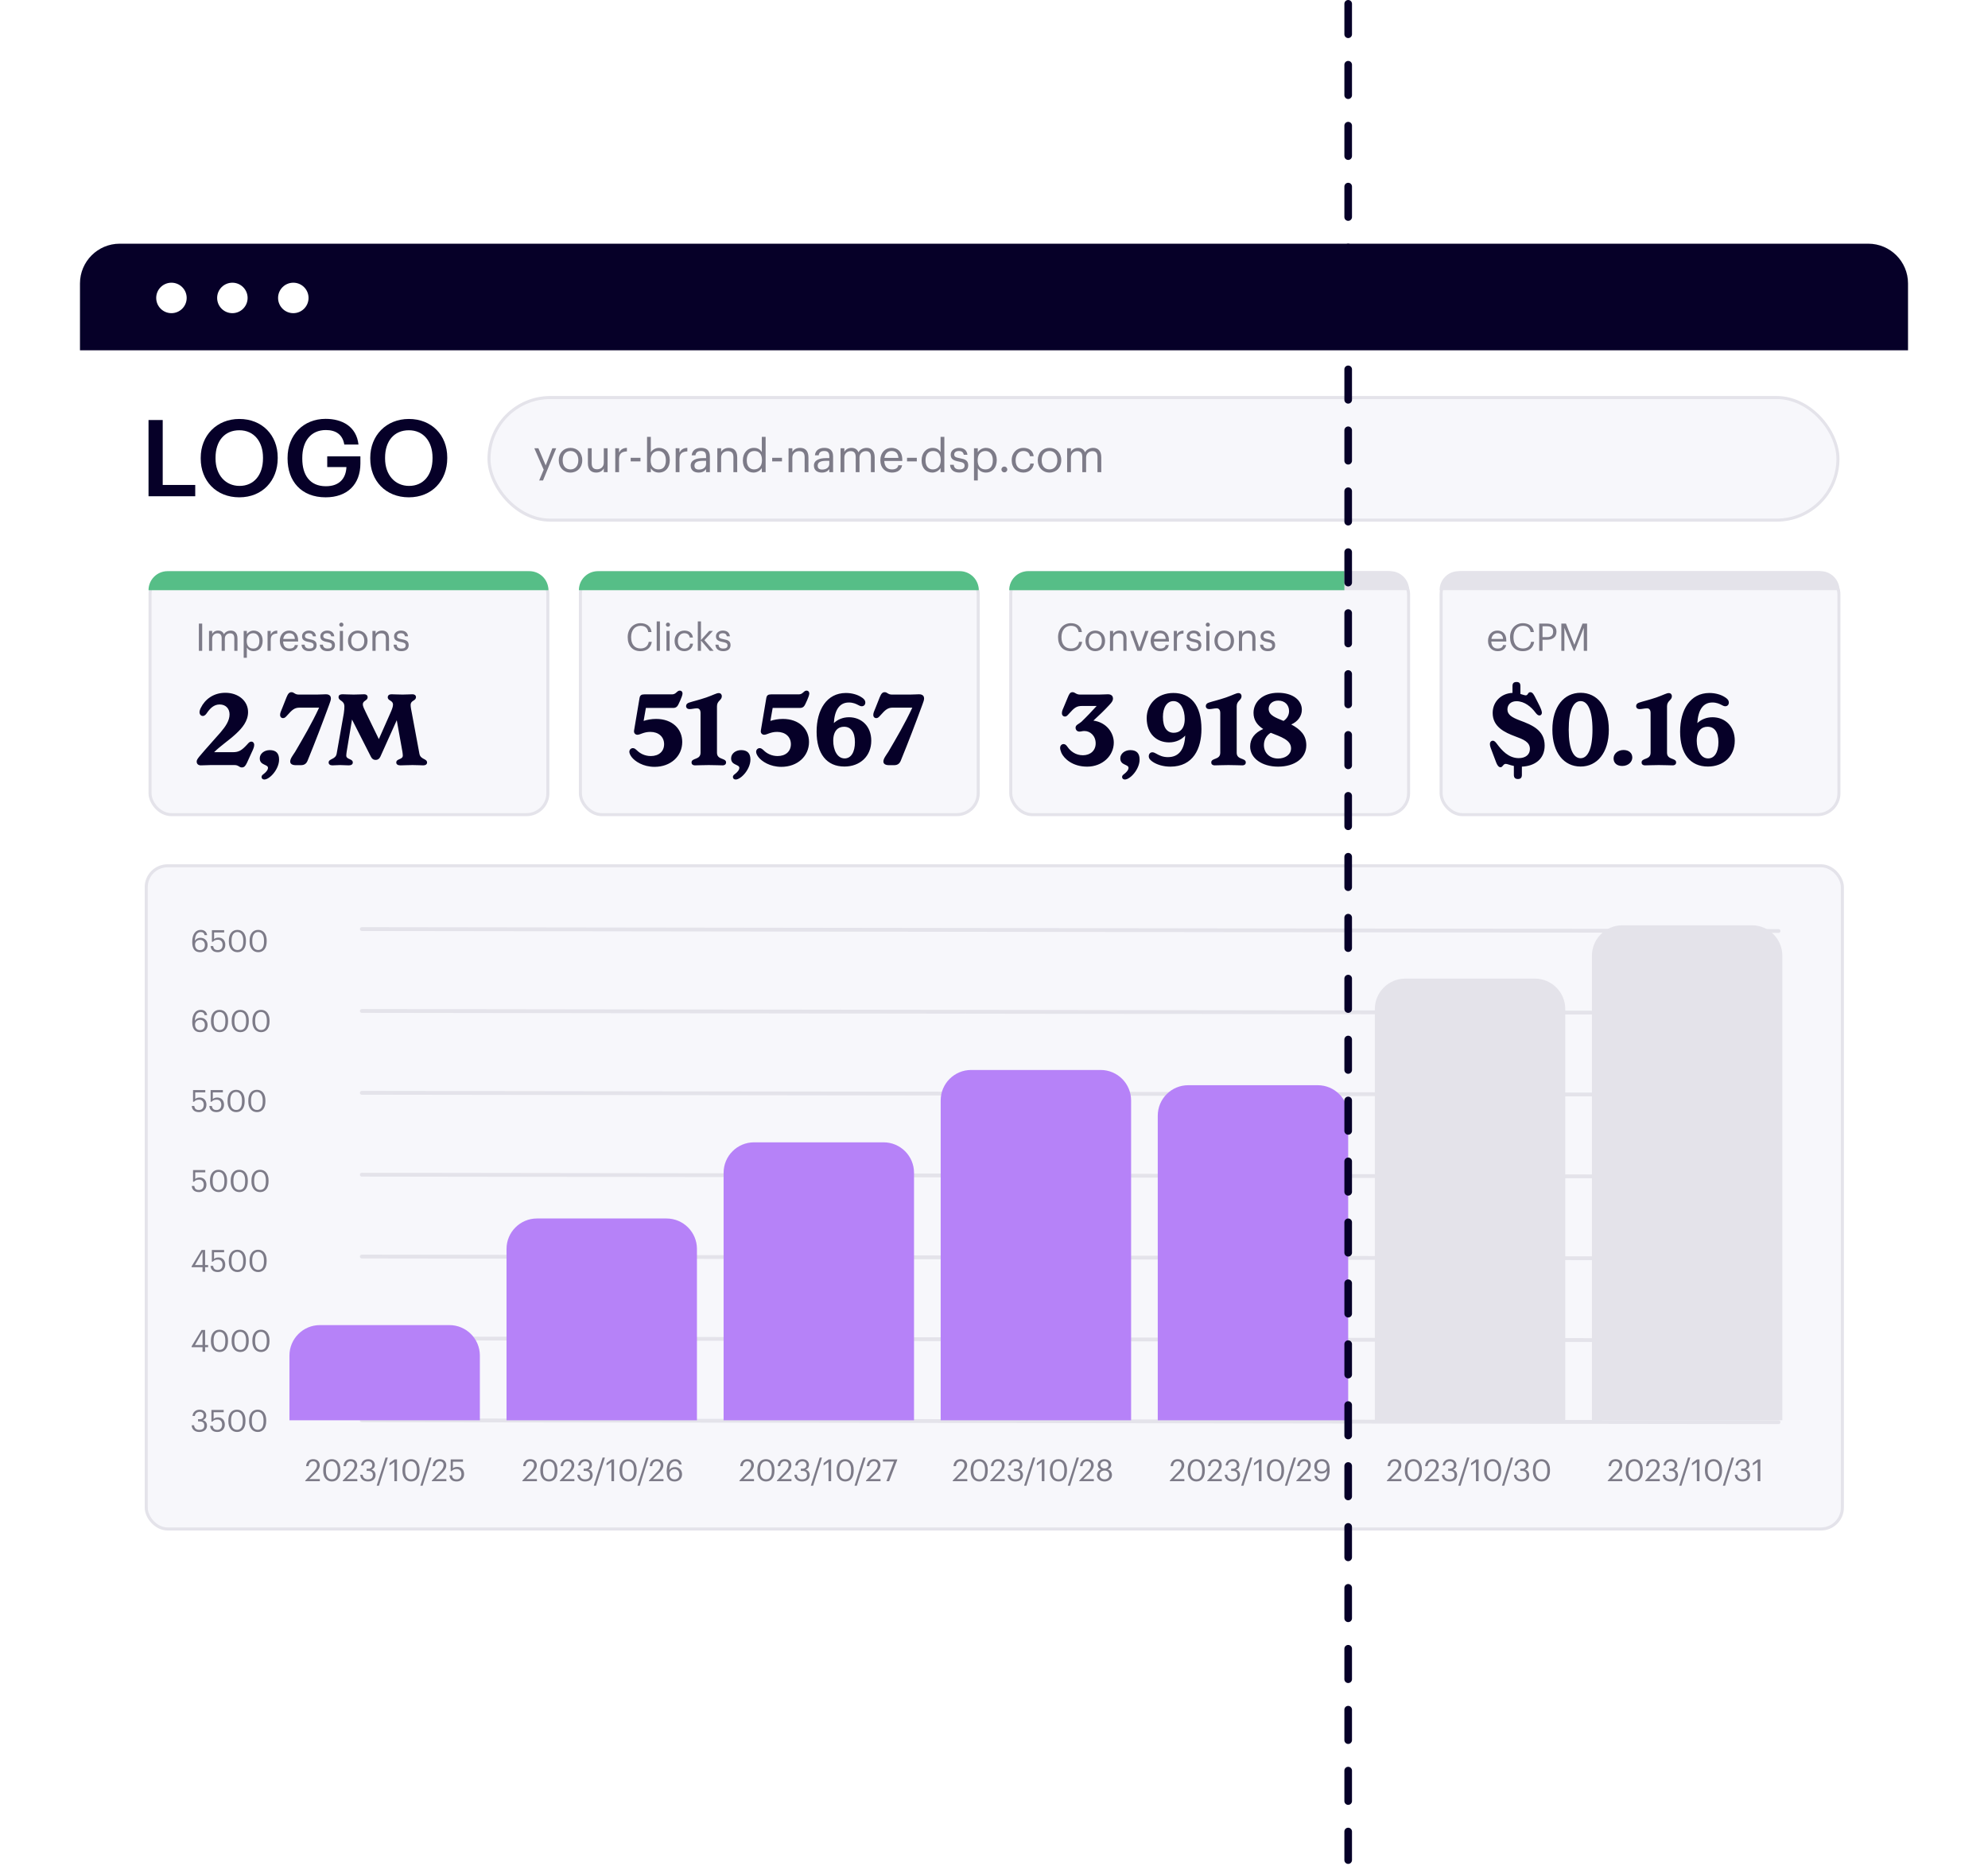 <svg width="522" height="490" viewBox="0 0 522 490" fill="none" xmlns="http://www.w3.org/2000/svg">
<g filter="url(#filter0_d_1_2)">
<path d="M21 92H501V408.557C501 414.325 496.325 419 490.557 419H31.443C25.675 419 21 414.325 21 408.557V92Z" fill="white"/>
</g>
<rect x="38.4" y="227.376" width="445.361" height="174.164" rx="5.6" fill="#F7F7FB"/>
<rect x="38.4" y="227.376" width="445.361" height="174.164" rx="5.6" stroke="#E4E3EA" stroke-width="0.8"/>
<path d="M95 244L467 244.5" stroke="#E4E3EA" stroke-linecap="round" stroke-linejoin="round"/>
<path d="M95 265.5L467 266" stroke="#E4E3EA" stroke-linecap="round" stroke-linejoin="round"/>
<path d="M95 287L467 287.5" stroke="#E4E3EA" stroke-linecap="round" stroke-linejoin="round"/>
<path d="M95 308.5L467 309" stroke="#E4E3EA" stroke-linecap="round" stroke-linejoin="round"/>
<path d="M95 330L467 330.5" stroke="#E4E3EA" stroke-linecap="round" stroke-linejoin="round"/>
<path d="M95 351.5L467 352" stroke="#E4E3EA" stroke-linecap="round" stroke-linejoin="round"/>
<path d="M95 373L467 373.5" stroke="#E4E3EA" stroke-linecap="round" stroke-linejoin="round"/>
<path d="M52.536 250.072C50.976 250.072 50.48 248.904 50.48 247.472V247.336C50.48 245.28 51.408 244.208 52.72 244.208C53.608 244.208 54.24 244.672 54.392 245.592H53.728C53.6 245.064 53.312 244.776 52.672 244.776C51.808 244.776 51.2 245.552 51.168 247.064C51.44 246.6 51.976 246.288 52.64 246.288C53.776 246.288 54.512 247.112 54.512 248.16C54.512 249.304 53.744 250.072 52.536 250.072ZM52.536 249.528C53.288 249.528 53.8 249 53.8 248.192C53.8 247.368 53.304 246.832 52.528 246.832C51.76 246.832 51.216 247.352 51.216 248.096C51.216 249.032 51.768 249.528 52.536 249.528ZM57.201 250.072C55.969 250.072 55.377 249.392 55.297 248.456H55.961C56.073 249.08 56.321 249.512 57.193 249.512C57.969 249.512 58.449 248.992 58.449 248.128C58.449 247.32 57.977 246.792 57.249 246.792C56.585 246.792 56.201 247 55.897 247.344H55.641V244.28H58.857V244.88H56.217V246.624C56.449 246.408 56.841 246.232 57.385 246.232C58.409 246.232 59.161 246.96 59.161 248.128C59.161 249.336 58.289 250.072 57.201 250.072ZM62.361 249.496C63.361 249.496 63.873 248.728 63.873 247.28V246.96C63.873 245.632 63.313 244.768 62.345 244.768C61.377 244.768 60.801 245.568 60.801 246.976V247.296C60.801 248.744 61.409 249.496 62.361 249.496ZM62.361 250.072C60.993 250.072 60.089 248.968 60.089 247.304V246.984C60.089 245.296 60.945 244.208 62.345 244.208C63.753 244.208 64.577 245.336 64.577 246.968V247.288C64.577 248.952 63.769 250.072 62.361 250.072ZM67.807 249.496C68.807 249.496 69.319 248.728 69.319 247.28V246.96C69.319 245.632 68.759 244.768 67.791 244.768C66.823 244.768 66.247 245.568 66.247 246.976V247.296C66.247 248.744 66.855 249.496 67.807 249.496ZM67.807 250.072C66.439 250.072 65.535 248.968 65.535 247.304V246.984C65.535 245.296 66.391 244.208 67.791 244.208C69.199 244.208 70.023 245.336 70.023 246.968V247.288C70.023 248.952 69.215 250.072 67.807 250.072Z" fill="#7D7B88"/>
<path d="M52.536 271.072C50.976 271.072 50.48 269.904 50.48 268.472V268.336C50.48 266.28 51.408 265.208 52.72 265.208C53.608 265.208 54.24 265.672 54.392 266.592H53.728C53.6 266.064 53.312 265.776 52.672 265.776C51.808 265.776 51.2 266.552 51.168 268.064C51.44 267.6 51.976 267.288 52.64 267.288C53.776 267.288 54.512 268.112 54.512 269.16C54.512 270.304 53.744 271.072 52.536 271.072ZM52.536 270.528C53.288 270.528 53.8 270 53.8 269.192C53.8 268.368 53.304 267.832 52.528 267.832C51.76 267.832 51.216 268.352 51.216 269.096C51.216 270.032 51.768 270.528 52.536 270.528ZM57.666 270.496C58.666 270.496 59.178 269.728 59.178 268.28V267.96C59.178 266.632 58.618 265.768 57.65 265.768C56.682 265.768 56.106 266.568 56.106 267.976V268.296C56.106 269.744 56.714 270.496 57.666 270.496ZM57.666 271.072C56.298 271.072 55.394 269.968 55.394 268.304V267.984C55.394 266.296 56.25 265.208 57.65 265.208C59.058 265.208 59.882 266.336 59.882 267.968V268.288C59.882 269.952 59.074 271.072 57.666 271.072ZM63.111 270.496C64.111 270.496 64.623 269.728 64.623 268.28V267.96C64.623 266.632 64.063 265.768 63.095 265.768C62.127 265.768 61.551 266.568 61.551 267.976V268.296C61.551 269.744 62.159 270.496 63.111 270.496ZM63.111 271.072C61.743 271.072 60.839 269.968 60.839 268.304V267.984C60.839 266.296 61.695 265.208 63.095 265.208C64.503 265.208 65.327 266.336 65.327 267.968V268.288C65.327 269.952 64.519 271.072 63.111 271.072ZM68.557 270.496C69.557 270.496 70.069 269.728 70.069 268.28V267.96C70.069 266.632 69.509 265.768 68.541 265.768C67.573 265.768 66.997 266.568 66.997 267.976V268.296C66.997 269.744 67.605 270.496 68.557 270.496ZM68.557 271.072C67.189 271.072 66.285 269.968 66.285 268.304V267.984C66.285 266.296 67.141 265.208 68.541 265.208C69.949 265.208 70.773 266.336 70.773 267.968V268.288C70.773 269.952 69.965 271.072 68.557 271.072Z" fill="#7D7B88"/>
<path d="M52.248 292.072C51.016 292.072 50.424 291.392 50.344 290.456H51.008C51.12 291.08 51.368 291.512 52.24 291.512C53.016 291.512 53.496 290.992 53.496 290.128C53.496 289.32 53.024 288.792 52.296 288.792C51.632 288.792 51.248 289 50.944 289.344H50.688V286.28H53.904V286.88H51.264V288.624C51.496 288.408 51.888 288.232 52.432 288.232C53.456 288.232 54.208 288.96 54.208 290.128C54.208 291.336 53.336 292.072 52.248 292.072ZM56.865 292.072C55.633 292.072 55.041 291.392 54.961 290.456H55.625C55.737 291.08 55.985 291.512 56.857 291.512C57.633 291.512 58.113 290.992 58.113 290.128C58.113 289.32 57.641 288.792 56.913 288.792C56.249 288.792 55.865 289 55.561 289.344H55.305V286.28H58.521V286.88H55.881V288.624C56.113 288.408 56.505 288.232 57.049 288.232C58.073 288.232 58.825 288.96 58.825 290.128C58.825 291.336 57.953 292.072 56.865 292.072ZM62.025 291.496C63.025 291.496 63.537 290.728 63.537 289.28V288.96C63.537 287.632 62.977 286.768 62.009 286.768C61.041 286.768 60.465 287.568 60.465 288.976V289.296C60.465 290.744 61.073 291.496 62.025 291.496ZM62.025 292.072C60.657 292.072 59.753 290.968 59.753 289.304V288.984C59.753 287.296 60.609 286.208 62.009 286.208C63.417 286.208 64.241 287.336 64.241 288.968V289.288C64.241 290.952 63.433 292.072 62.025 292.072ZM67.471 291.496C68.471 291.496 68.983 290.728 68.983 289.28V288.96C68.983 287.632 68.423 286.768 67.455 286.768C66.487 286.768 65.911 287.568 65.911 288.976V289.296C65.911 290.744 66.519 291.496 67.471 291.496ZM67.471 292.072C66.103 292.072 65.199 290.968 65.199 289.304V288.984C65.199 287.296 66.055 286.208 67.455 286.208C68.863 286.208 69.687 287.336 69.687 288.968V289.288C69.687 290.952 68.879 292.072 67.471 292.072Z" fill="#7D7B88"/>
<path d="M52.248 313.072C51.016 313.072 50.424 312.392 50.344 311.456H51.008C51.12 312.08 51.368 312.512 52.24 312.512C53.016 312.512 53.496 311.992 53.496 311.128C53.496 310.32 53.024 309.792 52.296 309.792C51.632 309.792 51.248 310 50.944 310.344H50.688V307.28H53.904V307.88H51.264V309.624C51.496 309.408 51.888 309.232 52.432 309.232C53.456 309.232 54.208 309.96 54.208 311.128C54.208 312.336 53.336 313.072 52.248 313.072ZM57.408 312.496C58.408 312.496 58.92 311.728 58.92 310.28V309.96C58.92 308.632 58.36 307.768 57.392 307.768C56.424 307.768 55.848 308.568 55.848 309.976V310.296C55.848 311.744 56.456 312.496 57.408 312.496ZM57.408 313.072C56.04 313.072 55.136 311.968 55.136 310.304V309.984C55.136 308.296 55.992 307.208 57.392 307.208C58.8 307.208 59.624 308.336 59.624 309.968V310.288C59.624 311.952 58.816 313.072 57.408 313.072ZM62.854 312.496C63.854 312.496 64.366 311.728 64.366 310.28V309.96C64.366 308.632 63.806 307.768 62.838 307.768C61.87 307.768 61.294 308.568 61.294 309.976V310.296C61.294 311.744 61.902 312.496 62.854 312.496ZM62.854 313.072C61.486 313.072 60.582 311.968 60.582 310.304V309.984C60.582 308.296 61.438 307.208 62.838 307.208C64.246 307.208 65.07 308.336 65.07 309.968V310.288C65.07 311.952 64.262 313.072 62.854 313.072ZM68.299 312.496C69.299 312.496 69.811 311.728 69.811 310.28V309.96C69.811 308.632 69.251 307.768 68.283 307.768C67.315 307.768 66.739 308.568 66.739 309.976V310.296C66.739 311.744 67.347 312.496 68.299 312.496ZM68.299 313.072C66.931 313.072 66.027 311.968 66.027 310.304V309.984C66.027 308.296 66.883 307.208 68.283 307.208C69.691 307.208 70.515 308.336 70.515 309.968V310.288C70.515 311.952 69.707 313.072 68.299 313.072Z" fill="#7D7B88"/>
<path d="M53.176 334V332.8H50.312V332.576L52.928 328.28H53.856V332.232H54.648V332.8H53.856V334H53.176ZM51.192 332.232H53.176V328.808L51.192 332.232ZM57.185 334.072C55.953 334.072 55.361 333.392 55.282 332.456H55.946C56.057 333.08 56.306 333.512 57.178 333.512C57.953 333.512 58.434 332.992 58.434 332.128C58.434 331.32 57.962 330.792 57.233 330.792C56.569 330.792 56.185 331 55.882 331.344H55.626V328.28H58.842V328.88H56.202V330.624C56.434 330.408 56.825 330.232 57.37 330.232C58.394 330.232 59.145 330.96 59.145 332.128C59.145 333.336 58.273 334.072 57.185 334.072ZM62.346 333.496C63.346 333.496 63.858 332.728 63.858 331.28V330.96C63.858 329.632 63.298 328.768 62.33 328.768C61.362 328.768 60.786 329.568 60.786 330.976V331.296C60.786 332.744 61.394 333.496 62.346 333.496ZM62.346 334.072C60.978 334.072 60.074 332.968 60.074 331.304V330.984C60.074 329.296 60.93 328.208 62.33 328.208C63.738 328.208 64.562 329.336 64.562 330.968V331.288C64.562 332.952 63.754 334.072 62.346 334.072ZM67.791 333.496C68.791 333.496 69.303 332.728 69.303 331.28V330.96C69.303 329.632 68.743 328.768 67.775 328.768C66.807 328.768 66.231 329.568 66.231 330.976V331.296C66.231 332.744 66.839 333.496 67.791 333.496ZM67.791 334.072C66.423 334.072 65.519 332.968 65.519 331.304V330.984C65.519 329.296 66.375 328.208 67.775 328.208C69.183 328.208 70.007 329.336 70.007 330.968V331.288C70.007 332.952 69.199 334.072 67.791 334.072Z" fill="#7D7B88"/>
<path d="M53.176 355V353.8H50.312V353.576L52.928 349.28H53.856V353.232H54.648V353.8H53.856V355H53.176ZM51.192 353.232H53.176V349.808L51.192 353.232ZM57.65 354.496C58.65 354.496 59.162 353.728 59.162 352.28V351.96C59.162 350.632 58.602 349.768 57.634 349.768C56.666 349.768 56.09 350.568 56.09 351.976V352.296C56.09 353.744 56.698 354.496 57.65 354.496ZM57.65 355.072C56.282 355.072 55.378 353.968 55.378 352.304V351.984C55.378 350.296 56.234 349.208 57.634 349.208C59.042 349.208 59.866 350.336 59.866 351.968V352.288C59.866 353.952 59.058 355.072 57.65 355.072ZM63.096 354.496C64.096 354.496 64.608 353.728 64.608 352.28V351.96C64.608 350.632 64.048 349.768 63.08 349.768C62.112 349.768 61.536 350.568 61.536 351.976V352.296C61.536 353.744 62.144 354.496 63.096 354.496ZM63.096 355.072C61.728 355.072 60.824 353.968 60.824 352.304V351.984C60.824 350.296 61.68 349.208 63.08 349.208C64.488 349.208 65.312 350.336 65.312 351.968V352.288C65.312 353.952 64.504 355.072 63.096 355.072ZM68.541 354.496C69.541 354.496 70.053 353.728 70.053 352.28V351.96C70.053 350.632 69.493 349.768 68.525 349.768C67.557 349.768 66.981 350.568 66.981 351.976V352.296C66.981 353.744 67.589 354.496 68.541 354.496ZM68.541 355.072C67.173 355.072 66.269 353.968 66.269 352.304V351.984C66.269 350.296 67.125 349.208 68.525 349.208C69.933 349.208 70.757 350.336 70.757 351.968V352.288C70.757 353.952 69.949 355.072 68.541 355.072Z" fill="#7D7B88"/>
<path d="M52.32 376.072C51.104 376.072 50.36 375.312 50.32 374.312H50.96C51.024 374.992 51.432 375.512 52.336 375.512C53.232 375.512 53.64 375.08 53.64 374.408C53.64 373.672 53.24 373.296 52.432 373.296H52V372.712H52.4C53.144 372.712 53.472 372.36 53.472 371.736C53.472 371.192 53.128 370.776 52.432 370.776C51.72 370.776 51.24 371.208 51.168 371.856H50.56C50.6 370.952 51.344 370.208 52.432 370.208C53.52 370.208 54.152 370.928 54.152 371.72C54.152 372.368 53.768 372.752 53.248 372.968C53.92 373.144 54.352 373.616 54.352 374.408C54.352 375.448 53.504 376.072 52.32 376.072ZM57.076 376.072C55.844 376.072 55.252 375.392 55.172 374.456H55.836C55.948 375.08 56.196 375.512 57.068 375.512C57.844 375.512 58.324 374.992 58.324 374.128C58.324 373.32 57.852 372.792 57.124 372.792C56.46 372.792 56.076 373 55.772 373.344H55.516V370.28H58.732V370.88H56.092V372.624C56.324 372.408 56.716 372.232 57.26 372.232C58.284 372.232 59.036 372.96 59.036 374.128C59.036 375.336 58.164 376.072 57.076 376.072ZM62.236 375.496C63.236 375.496 63.748 374.728 63.748 373.28V372.96C63.748 371.632 63.188 370.768 62.22 370.768C61.252 370.768 60.676 371.568 60.676 372.976V373.296C60.676 374.744 61.284 375.496 62.236 375.496ZM62.236 376.072C60.868 376.072 59.964 374.968 59.964 373.304V372.984C59.964 371.296 60.82 370.208 62.22 370.208C63.628 370.208 64.452 371.336 64.452 372.968V373.288C64.452 374.952 63.644 376.072 62.236 376.072ZM67.682 375.496C68.682 375.496 69.194 374.728 69.194 373.28V372.96C69.194 371.632 68.634 370.768 67.666 370.768C66.698 370.768 66.122 371.568 66.122 372.976V373.296C66.122 374.744 66.73 375.496 67.682 375.496ZM67.682 376.072C66.314 376.072 65.41 374.968 65.41 373.304V372.984C65.41 371.296 66.266 370.208 67.666 370.208C69.074 370.208 69.898 371.336 69.898 372.968V373.288C69.898 374.952 69.09 376.072 67.682 376.072Z" fill="#7D7B88"/>
<path d="M80.152 389V388.84L82.424 386.448C82.944 385.896 83.248 385.376 83.248 384.792C83.248 384.152 82.872 383.768 82.224 383.768C81.56 383.768 81.128 384.144 81.016 385.04H80.368C80.456 383.92 81.136 383.208 82.224 383.208C83.28 383.208 83.952 383.832 83.952 384.816C83.952 385.52 83.504 386.208 82.8 386.896L81.224 388.432H83.984V389H80.152ZM87.143 388.496C88.143 388.496 88.655 387.728 88.655 386.28V385.96C88.655 384.632 88.095 383.768 87.127 383.768C86.159 383.768 85.583 384.568 85.583 385.976V386.296C85.583 387.744 86.191 388.496 87.143 388.496ZM87.143 389.072C85.775 389.072 84.871 387.968 84.871 386.304V385.984C84.871 384.296 85.727 383.208 87.127 383.208C88.535 383.208 89.359 384.336 89.359 385.968V386.288C89.359 387.952 88.551 389.072 87.143 389.072ZM89.988 389V388.84L92.26 386.448C92.78 385.896 93.084 385.376 93.084 384.792C93.084 384.152 92.708 383.768 92.06 383.768C91.396 383.768 90.964 384.144 90.852 385.04H90.204C90.292 383.92 90.972 383.208 92.06 383.208C93.116 383.208 93.788 383.832 93.788 384.816C93.788 385.52 93.34 386.208 92.636 386.896L91.06 388.432H93.82V389H89.988ZM96.586 389.072C95.37 389.072 94.626 388.312 94.586 387.312H95.226C95.29 387.992 95.698 388.512 96.602 388.512C97.498 388.512 97.906 388.08 97.906 387.408C97.906 386.672 97.506 386.296 96.698 386.296H96.266V385.712H96.666C97.41 385.712 97.738 385.36 97.738 384.736C97.738 384.192 97.394 383.776 96.698 383.776C95.986 383.776 95.506 384.208 95.434 384.856H94.826C94.866 383.952 95.61 383.208 96.698 383.208C97.786 383.208 98.418 383.928 98.418 384.72C98.418 385.368 98.034 385.752 97.514 385.968C98.186 386.144 98.618 386.616 98.618 387.408C98.618 388.448 97.77 389.072 96.586 389.072ZM98.9 390.184L101.228 382.792H101.836L99.508 390.184H98.9ZM103.544 389V383.968L102.264 384.888V384.24L103.592 383.28H104.24V389H103.544ZM107.947 388.496C108.947 388.496 109.459 387.728 109.459 386.28V385.96C109.459 384.632 108.899 383.768 107.931 383.768C106.963 383.768 106.387 384.568 106.387 385.976V386.296C106.387 387.744 106.995 388.496 107.947 388.496ZM107.947 389.072C106.579 389.072 105.675 387.968 105.675 386.304V385.984C105.675 384.296 106.531 383.208 107.931 383.208C109.339 383.208 110.163 384.336 110.163 385.968V386.288C110.163 387.952 109.355 389.072 107.947 389.072ZM110.368 390.184L112.696 382.792H113.304L110.976 390.184H110.368ZM113.379 389V388.84L115.651 386.448C116.171 385.896 116.475 385.376 116.475 384.792C116.475 384.152 116.099 383.768 115.451 383.768C114.787 383.768 114.355 384.144 114.243 385.04H113.595C113.683 383.92 114.363 383.208 115.451 383.208C116.507 383.208 117.179 383.832 117.179 384.816C117.179 385.52 116.731 386.208 116.027 386.896L114.451 388.432H117.211V389H113.379ZM119.904 389.072C118.672 389.072 118.08 388.392 118 387.456H118.664C118.776 388.08 119.024 388.512 119.896 388.512C120.672 388.512 121.152 387.992 121.152 387.128C121.152 386.32 120.68 385.792 119.952 385.792C119.288 385.792 118.904 386 118.6 386.344H118.344V383.28H121.56V383.88H118.92V385.624C119.152 385.408 119.544 385.232 120.088 385.232C121.112 385.232 121.864 385.96 121.864 387.128C121.864 388.336 120.992 389.072 119.904 389.072Z" fill="#7D7B88"/>
<path d="M137.152 389V388.84L139.424 386.448C139.944 385.896 140.248 385.376 140.248 384.792C140.248 384.152 139.872 383.768 139.224 383.768C138.56 383.768 138.128 384.144 138.016 385.04H137.368C137.456 383.92 138.136 383.208 139.224 383.208C140.28 383.208 140.952 383.832 140.952 384.816C140.952 385.52 140.504 386.208 139.8 386.896L138.224 388.432H140.984V389H137.152ZM144.143 388.496C145.143 388.496 145.655 387.728 145.655 386.28V385.96C145.655 384.632 145.095 383.768 144.127 383.768C143.159 383.768 142.583 384.568 142.583 385.976V386.296C142.583 387.744 143.191 388.496 144.143 388.496ZM144.143 389.072C142.775 389.072 141.871 387.968 141.871 386.304V385.984C141.871 384.296 142.727 383.208 144.127 383.208C145.535 383.208 146.359 384.336 146.359 385.968V386.288C146.359 387.952 145.551 389.072 144.143 389.072ZM146.988 389V388.84L149.26 386.448C149.78 385.896 150.084 385.376 150.084 384.792C150.084 384.152 149.708 383.768 149.06 383.768C148.396 383.768 147.964 384.144 147.852 385.04H147.204C147.292 383.92 147.972 383.208 149.06 383.208C150.116 383.208 150.788 383.832 150.788 384.816C150.788 385.52 150.34 386.208 149.636 386.896L148.06 388.432H150.82V389H146.988ZM153.586 389.072C152.37 389.072 151.626 388.312 151.586 387.312H152.226C152.29 387.992 152.698 388.512 153.602 388.512C154.498 388.512 154.906 388.08 154.906 387.408C154.906 386.672 154.506 386.296 153.698 386.296H153.266V385.712H153.666C154.41 385.712 154.738 385.36 154.738 384.736C154.738 384.192 154.394 383.776 153.698 383.776C152.986 383.776 152.506 384.208 152.434 384.856H151.826C151.866 383.952 152.61 383.208 153.698 383.208C154.786 383.208 155.418 383.928 155.418 384.72C155.418 385.368 155.034 385.752 154.514 385.968C155.186 386.144 155.618 386.616 155.618 387.408C155.618 388.448 154.77 389.072 153.586 389.072ZM155.9 390.184L158.228 382.792H158.836L156.508 390.184H155.9ZM160.544 389V383.968L159.264 384.888V384.24L160.592 383.28H161.24V389H160.544ZM164.947 388.496C165.947 388.496 166.459 387.728 166.459 386.28V385.96C166.459 384.632 165.899 383.768 164.931 383.768C163.963 383.768 163.387 384.568 163.387 385.976V386.296C163.387 387.744 163.995 388.496 164.947 388.496ZM164.947 389.072C163.579 389.072 162.675 387.968 162.675 386.304V385.984C162.675 384.296 163.531 383.208 164.931 383.208C166.339 383.208 167.163 384.336 167.163 385.968V386.288C167.163 387.952 166.355 389.072 164.947 389.072ZM167.368 390.184L169.696 382.792H170.304L167.976 390.184H167.368ZM170.379 389V388.84L172.651 386.448C173.171 385.896 173.475 385.376 173.475 384.792C173.475 384.152 173.099 383.768 172.451 383.768C171.787 383.768 171.355 384.144 171.243 385.04H170.595C170.683 383.92 171.363 383.208 172.451 383.208C173.507 383.208 174.179 383.832 174.179 384.816C174.179 385.52 173.731 386.208 173.027 386.896L171.451 388.432H174.211V389H170.379ZM177.114 389.072C175.554 389.072 175.058 387.904 175.058 386.472V386.336C175.058 384.28 175.986 383.208 177.298 383.208C178.186 383.208 178.818 383.672 178.97 384.592H178.306C178.178 384.064 177.89 383.776 177.25 383.776C176.386 383.776 175.778 384.552 175.746 386.064C176.018 385.6 176.554 385.288 177.218 385.288C178.354 385.288 179.09 386.112 179.09 387.16C179.09 388.304 178.322 389.072 177.114 389.072ZM177.114 388.528C177.866 388.528 178.378 388 178.378 387.192C178.378 386.368 177.882 385.832 177.106 385.832C176.338 385.832 175.794 386.352 175.794 387.096C175.794 388.032 176.346 388.528 177.114 388.528Z" fill="#7D7B88"/>
<path d="M194.152 389V388.84L196.424 386.448C196.944 385.896 197.248 385.376 197.248 384.792C197.248 384.152 196.872 383.768 196.224 383.768C195.56 383.768 195.128 384.144 195.016 385.04H194.368C194.456 383.92 195.136 383.208 196.224 383.208C197.28 383.208 197.952 383.832 197.952 384.816C197.952 385.52 197.504 386.208 196.8 386.896L195.224 388.432H197.984V389H194.152ZM201.143 388.496C202.143 388.496 202.655 387.728 202.655 386.28V385.96C202.655 384.632 202.095 383.768 201.127 383.768C200.159 383.768 199.583 384.568 199.583 385.976V386.296C199.583 387.744 200.191 388.496 201.143 388.496ZM201.143 389.072C199.775 389.072 198.871 387.968 198.871 386.304V385.984C198.871 384.296 199.727 383.208 201.127 383.208C202.535 383.208 203.359 384.336 203.359 385.968V386.288C203.359 387.952 202.551 389.072 201.143 389.072ZM203.988 389V388.84L206.26 386.448C206.78 385.896 207.084 385.376 207.084 384.792C207.084 384.152 206.708 383.768 206.06 383.768C205.396 383.768 204.964 384.144 204.852 385.04H204.204C204.292 383.92 204.972 383.208 206.06 383.208C207.116 383.208 207.788 383.832 207.788 384.816C207.788 385.52 207.34 386.208 206.636 386.896L205.06 388.432H207.82V389H203.988ZM210.586 389.072C209.37 389.072 208.626 388.312 208.586 387.312H209.226C209.29 387.992 209.698 388.512 210.602 388.512C211.498 388.512 211.906 388.08 211.906 387.408C211.906 386.672 211.506 386.296 210.698 386.296H210.266V385.712H210.666C211.41 385.712 211.738 385.36 211.738 384.736C211.738 384.192 211.394 383.776 210.698 383.776C209.986 383.776 209.506 384.208 209.434 384.856H208.826C208.866 383.952 209.61 383.208 210.698 383.208C211.786 383.208 212.418 383.928 212.418 384.72C212.418 385.368 212.034 385.752 211.514 385.968C212.186 386.144 212.618 386.616 212.618 387.408C212.618 388.448 211.77 389.072 210.586 389.072ZM212.9 390.184L215.228 382.792H215.836L213.508 390.184H212.9ZM217.544 389V383.968L216.264 384.888V384.24L217.592 383.28H218.24V389H217.544ZM221.947 388.496C222.947 388.496 223.459 387.728 223.459 386.28V385.96C223.459 384.632 222.899 383.768 221.931 383.768C220.963 383.768 220.387 384.568 220.387 385.976V386.296C220.387 387.744 220.995 388.496 221.947 388.496ZM221.947 389.072C220.579 389.072 219.675 387.968 219.675 386.304V385.984C219.675 384.296 220.531 383.208 221.931 383.208C223.339 383.208 224.163 384.336 224.163 385.968V386.288C224.163 387.952 223.355 389.072 221.947 389.072ZM224.368 390.184L226.696 382.792H227.304L224.976 390.184H224.368ZM227.379 389V388.84L229.651 386.448C230.171 385.896 230.475 385.376 230.475 384.792C230.475 384.152 230.099 383.768 229.451 383.768C228.787 383.768 228.355 384.144 228.243 385.04H227.595C227.683 383.92 228.363 383.208 229.451 383.208C230.507 383.208 231.179 383.832 231.179 384.816C231.179 385.52 230.731 386.208 230.027 386.896L228.451 388.432H231.211V389H227.379ZM232.746 389L234.738 383.84H231.834V383.28H235.602V383.376L233.458 389H232.746Z" fill="#7D7B88"/>
<path d="M250.152 389V388.84L252.424 386.448C252.944 385.896 253.248 385.376 253.248 384.792C253.248 384.152 252.872 383.768 252.224 383.768C251.56 383.768 251.128 384.144 251.016 385.04H250.368C250.456 383.92 251.136 383.208 252.224 383.208C253.28 383.208 253.952 383.832 253.952 384.816C253.952 385.52 253.504 386.208 252.8 386.896L251.224 388.432H253.984V389H250.152ZM257.143 388.496C258.143 388.496 258.655 387.728 258.655 386.28V385.96C258.655 384.632 258.095 383.768 257.127 383.768C256.159 383.768 255.583 384.568 255.583 385.976V386.296C255.583 387.744 256.191 388.496 257.143 388.496ZM257.143 389.072C255.775 389.072 254.871 387.968 254.871 386.304V385.984C254.871 384.296 255.727 383.208 257.127 383.208C258.535 383.208 259.359 384.336 259.359 385.968V386.288C259.359 387.952 258.551 389.072 257.143 389.072ZM259.988 389V388.84L262.26 386.448C262.78 385.896 263.084 385.376 263.084 384.792C263.084 384.152 262.708 383.768 262.06 383.768C261.396 383.768 260.964 384.144 260.852 385.04H260.204C260.292 383.92 260.972 383.208 262.06 383.208C263.116 383.208 263.788 383.832 263.788 384.816C263.788 385.52 263.34 386.208 262.636 386.896L261.06 388.432H263.82V389H259.988ZM266.586 389.072C265.37 389.072 264.626 388.312 264.586 387.312H265.226C265.29 387.992 265.698 388.512 266.602 388.512C267.498 388.512 267.906 388.08 267.906 387.408C267.906 386.672 267.506 386.296 266.698 386.296H266.266V385.712H266.666C267.41 385.712 267.738 385.36 267.738 384.736C267.738 384.192 267.394 383.776 266.698 383.776C265.986 383.776 265.506 384.208 265.434 384.856H264.826C264.866 383.952 265.61 383.208 266.698 383.208C267.786 383.208 268.418 383.928 268.418 384.72C268.418 385.368 268.034 385.752 267.514 385.968C268.186 386.144 268.618 386.616 268.618 387.408C268.618 388.448 267.77 389.072 266.586 389.072ZM268.9 390.184L271.228 382.792H271.836L269.508 390.184H268.9ZM273.544 389V383.968L272.264 384.888V384.24L273.592 383.28H274.24V389H273.544ZM277.947 388.496C278.947 388.496 279.459 387.728 279.459 386.28V385.96C279.459 384.632 278.899 383.768 277.931 383.768C276.963 383.768 276.387 384.568 276.387 385.976V386.296C276.387 387.744 276.995 388.496 277.947 388.496ZM277.947 389.072C276.579 389.072 275.675 387.968 275.675 386.304V385.984C275.675 384.296 276.531 383.208 277.931 383.208C279.339 383.208 280.163 384.336 280.163 385.968V386.288C280.163 387.952 279.355 389.072 277.947 389.072ZM280.368 390.184L282.696 382.792H283.304L280.976 390.184H280.368ZM283.379 389V388.84L285.651 386.448C286.171 385.896 286.475 385.376 286.475 384.792C286.475 384.152 286.099 383.768 285.451 383.768C284.787 383.768 284.355 384.144 284.243 385.04H283.595C283.683 383.92 284.363 383.208 285.451 383.208C286.507 383.208 287.179 383.832 287.179 384.816C287.179 385.52 286.731 386.208 286.027 386.896L284.451 388.432H287.211V389H283.379ZM290.01 389.072C289.074 389.072 288.034 388.512 288.034 387.376C288.034 386.608 288.506 386.112 289.114 385.896C288.57 385.688 288.25 385.256 288.25 384.696C288.25 383.768 289.13 383.208 290.01 383.208C290.898 383.208 291.762 383.784 291.762 384.68C291.762 385.256 291.41 385.656 290.882 385.888C291.546 386.128 291.978 386.624 291.978 387.36C291.978 388.504 290.978 389.072 290.01 389.072ZM290.01 388.504C290.714 388.504 291.266 388.096 291.266 387.336C291.266 386.584 290.706 386.2 290.026 386.2C289.346 386.2 288.746 386.592 288.746 387.352C288.746 388.104 289.346 388.504 290.01 388.504ZM290.034 385.648C290.642 385.648 291.058 385.296 291.058 384.688C291.058 384.136 290.602 383.752 290.01 383.752C289.418 383.752 288.954 384.112 288.954 384.704C288.954 385.304 289.45 385.648 290.034 385.648Z" fill="#7D7B88"/>
<path d="M307.152 389V388.84L309.424 386.448C309.944 385.896 310.248 385.376 310.248 384.792C310.248 384.152 309.872 383.768 309.224 383.768C308.56 383.768 308.128 384.144 308.016 385.04H307.368C307.456 383.92 308.136 383.208 309.224 383.208C310.28 383.208 310.952 383.832 310.952 384.816C310.952 385.52 310.504 386.208 309.8 386.896L308.224 388.432H310.984V389H307.152ZM314.143 388.496C315.143 388.496 315.655 387.728 315.655 386.28V385.96C315.655 384.632 315.095 383.768 314.127 383.768C313.159 383.768 312.583 384.568 312.583 385.976V386.296C312.583 387.744 313.191 388.496 314.143 388.496ZM314.143 389.072C312.775 389.072 311.871 387.968 311.871 386.304V385.984C311.871 384.296 312.727 383.208 314.127 383.208C315.535 383.208 316.359 384.336 316.359 385.968V386.288C316.359 387.952 315.551 389.072 314.143 389.072ZM316.988 389V388.84L319.26 386.448C319.78 385.896 320.084 385.376 320.084 384.792C320.084 384.152 319.708 383.768 319.06 383.768C318.396 383.768 317.964 384.144 317.852 385.04H317.204C317.292 383.92 317.972 383.208 319.06 383.208C320.116 383.208 320.788 383.832 320.788 384.816C320.788 385.52 320.34 386.208 319.636 386.896L318.06 388.432H320.82V389H316.988ZM323.586 389.072C322.37 389.072 321.626 388.312 321.586 387.312H322.226C322.29 387.992 322.698 388.512 323.602 388.512C324.498 388.512 324.906 388.08 324.906 387.408C324.906 386.672 324.506 386.296 323.698 386.296H323.266V385.712H323.666C324.41 385.712 324.738 385.36 324.738 384.736C324.738 384.192 324.394 383.776 323.698 383.776C322.986 383.776 322.506 384.208 322.434 384.856H321.826C321.866 383.952 322.61 383.208 323.698 383.208C324.786 383.208 325.418 383.928 325.418 384.72C325.418 385.368 325.034 385.752 324.514 385.968C325.186 386.144 325.618 386.616 325.618 387.408C325.618 388.448 324.77 389.072 323.586 389.072ZM325.9 390.184L328.228 382.792H328.836L326.508 390.184H325.9ZM330.544 389V383.968L329.264 384.888V384.24L330.592 383.28H331.24V389H330.544ZM334.947 388.496C335.947 388.496 336.459 387.728 336.459 386.28V385.96C336.459 384.632 335.899 383.768 334.931 383.768C333.963 383.768 333.387 384.568 333.387 385.976V386.296C333.387 387.744 333.995 388.496 334.947 388.496ZM334.947 389.072C333.579 389.072 332.675 387.968 332.675 386.304V385.984C332.675 384.296 333.531 383.208 334.931 383.208C336.339 383.208 337.163 384.336 337.163 385.968V386.288C337.163 387.952 336.355 389.072 334.947 389.072ZM337.368 390.184L339.696 382.792H340.304L337.976 390.184H337.368ZM340.379 389V388.84L342.651 386.448C343.171 385.896 343.475 385.376 343.475 384.792C343.475 384.152 343.099 383.768 342.451 383.768C341.787 383.768 341.355 384.144 341.243 385.04H340.595C340.683 383.92 341.363 383.208 342.451 383.208C343.507 383.208 344.179 383.832 344.179 384.816C344.179 385.52 343.731 386.208 343.027 386.896L341.451 388.432H344.211V389H340.379ZM346.976 389.064C345.92 389.064 345.288 388.512 345.136 387.592H345.808C345.936 388.152 346.256 388.496 346.992 388.496C347.904 388.496 348.44 387.744 348.456 386.224C348.184 386.688 347.632 386.984 346.976 386.984C345.864 386.984 345.096 386.192 345.096 385.112C345.096 383.968 345.864 383.2 347.072 383.2C348.424 383.2 349.128 384.112 349.128 385.76V386.12C349.128 388.016 348.344 389.064 346.976 389.064ZM347.08 386.44C347.848 386.44 348.392 385.944 348.392 385.2C348.392 384.264 347.84 383.744 347.072 383.744C346.32 383.744 345.808 384.272 345.808 385.08C345.808 385.904 346.304 386.44 347.08 386.44Z" fill="#7D7B88"/>
<path d="M364.152 389V388.84L366.424 386.448C366.944 385.896 367.248 385.376 367.248 384.792C367.248 384.152 366.872 383.768 366.224 383.768C365.56 383.768 365.128 384.144 365.016 385.04H364.368C364.456 383.92 365.136 383.208 366.224 383.208C367.28 383.208 367.952 383.832 367.952 384.816C367.952 385.52 367.504 386.208 366.8 386.896L365.224 388.432H367.984V389H364.152ZM371.143 388.496C372.143 388.496 372.655 387.728 372.655 386.28V385.96C372.655 384.632 372.095 383.768 371.127 383.768C370.159 383.768 369.583 384.568 369.583 385.976V386.296C369.583 387.744 370.191 388.496 371.143 388.496ZM371.143 389.072C369.775 389.072 368.871 387.968 368.871 386.304V385.984C368.871 384.296 369.727 383.208 371.127 383.208C372.535 383.208 373.359 384.336 373.359 385.968V386.288C373.359 387.952 372.551 389.072 371.143 389.072ZM373.988 389V388.84L376.26 386.448C376.78 385.896 377.084 385.376 377.084 384.792C377.084 384.152 376.708 383.768 376.06 383.768C375.396 383.768 374.964 384.144 374.852 385.04H374.204C374.292 383.92 374.972 383.208 376.06 383.208C377.116 383.208 377.788 383.832 377.788 384.816C377.788 385.52 377.34 386.208 376.636 386.896L375.06 388.432H377.82V389H373.988ZM380.586 389.072C379.37 389.072 378.626 388.312 378.586 387.312H379.226C379.29 387.992 379.698 388.512 380.602 388.512C381.498 388.512 381.906 388.08 381.906 387.408C381.906 386.672 381.506 386.296 380.698 386.296H380.266V385.712H380.666C381.41 385.712 381.738 385.36 381.738 384.736C381.738 384.192 381.394 383.776 380.698 383.776C379.986 383.776 379.506 384.208 379.434 384.856H378.826C378.866 383.952 379.61 383.208 380.698 383.208C381.786 383.208 382.418 383.928 382.418 384.72C382.418 385.368 382.034 385.752 381.514 385.968C382.186 386.144 382.618 386.616 382.618 387.408C382.618 388.448 381.77 389.072 380.586 389.072ZM382.9 390.184L385.228 382.792H385.836L383.508 390.184H382.9ZM387.544 389V383.968L386.264 384.888V384.24L387.592 383.28H388.24V389H387.544ZM391.947 388.496C392.947 388.496 393.459 387.728 393.459 386.28V385.96C393.459 384.632 392.899 383.768 391.931 383.768C390.963 383.768 390.387 384.568 390.387 385.976V386.296C390.387 387.744 390.995 388.496 391.947 388.496ZM391.947 389.072C390.579 389.072 389.675 387.968 389.675 386.304V385.984C389.675 384.296 390.531 383.208 391.931 383.208C393.339 383.208 394.163 384.336 394.163 385.968V386.288C394.163 387.952 393.355 389.072 391.947 389.072ZM394.368 390.184L396.696 382.792H397.304L394.976 390.184H394.368ZM399.508 389.072C398.292 389.072 397.548 388.312 397.508 387.312H398.148C398.212 387.992 398.62 388.512 399.524 388.512C400.42 388.512 400.828 388.08 400.828 387.408C400.828 386.672 400.428 386.296 399.62 386.296H399.188V385.712H399.588C400.332 385.712 400.66 385.36 400.66 384.736C400.66 384.192 400.316 383.776 399.62 383.776C398.908 383.776 398.428 384.208 398.356 384.856H397.748C397.788 383.952 398.532 383.208 399.62 383.208C400.708 383.208 401.34 383.928 401.34 384.72C401.34 385.368 400.956 385.752 400.436 385.968C401.108 386.144 401.54 386.616 401.54 387.408C401.54 388.448 400.692 389.072 399.508 389.072ZM404.768 388.496C405.768 388.496 406.28 387.728 406.28 386.28V385.96C406.28 384.632 405.72 383.768 404.752 383.768C403.784 383.768 403.208 384.568 403.208 385.976V386.296C403.208 387.744 403.816 388.496 404.768 388.496ZM404.768 389.072C403.4 389.072 402.496 387.968 402.496 386.304V385.984C402.496 384.296 403.352 383.208 404.752 383.208C406.16 383.208 406.984 384.336 406.984 385.968V386.288C406.984 387.952 406.176 389.072 404.768 389.072Z" fill="#7D7B88"/>
<path d="M422.152 389V388.84L424.424 386.448C424.944 385.896 425.248 385.376 425.248 384.792C425.248 384.152 424.872 383.768 424.224 383.768C423.56 383.768 423.128 384.144 423.016 385.04H422.368C422.456 383.92 423.136 383.208 424.224 383.208C425.28 383.208 425.952 383.832 425.952 384.816C425.952 385.52 425.504 386.208 424.8 386.896L423.224 388.432H425.984V389H422.152ZM429.143 388.496C430.143 388.496 430.655 387.728 430.655 386.28V385.96C430.655 384.632 430.095 383.768 429.127 383.768C428.159 383.768 427.583 384.568 427.583 385.976V386.296C427.583 387.744 428.191 388.496 429.143 388.496ZM429.143 389.072C427.775 389.072 426.871 387.968 426.871 386.304V385.984C426.871 384.296 427.727 383.208 429.127 383.208C430.535 383.208 431.359 384.336 431.359 385.968V386.288C431.359 387.952 430.551 389.072 429.143 389.072ZM431.988 389V388.84L434.26 386.448C434.78 385.896 435.084 385.376 435.084 384.792C435.084 384.152 434.708 383.768 434.06 383.768C433.396 383.768 432.964 384.144 432.852 385.04H432.204C432.292 383.92 432.972 383.208 434.06 383.208C435.116 383.208 435.788 383.832 435.788 384.816C435.788 385.52 435.34 386.208 434.636 386.896L433.06 388.432H435.82V389H431.988ZM438.586 389.072C437.37 389.072 436.626 388.312 436.586 387.312H437.226C437.29 387.992 437.698 388.512 438.602 388.512C439.498 388.512 439.906 388.08 439.906 387.408C439.906 386.672 439.506 386.296 438.698 386.296H438.266V385.712H438.666C439.41 385.712 439.738 385.36 439.738 384.736C439.738 384.192 439.394 383.776 438.698 383.776C437.986 383.776 437.506 384.208 437.434 384.856H436.826C436.866 383.952 437.61 383.208 438.698 383.208C439.786 383.208 440.418 383.928 440.418 384.72C440.418 385.368 440.034 385.752 439.514 385.968C440.186 386.144 440.618 386.616 440.618 387.408C440.618 388.448 439.77 389.072 438.586 389.072ZM440.9 390.184L443.228 382.792H443.836L441.508 390.184H440.9ZM445.544 389V383.968L444.264 384.888V384.24L445.592 383.28H446.24V389H445.544ZM449.947 388.496C450.947 388.496 451.459 387.728 451.459 386.28V385.96C451.459 384.632 450.899 383.768 449.931 383.768C448.963 383.768 448.387 384.568 448.387 385.976V386.296C448.387 387.744 448.995 388.496 449.947 388.496ZM449.947 389.072C448.579 389.072 447.675 387.968 447.675 386.304V385.984C447.675 384.296 448.531 383.208 449.931 383.208C451.339 383.208 452.163 384.336 452.163 385.968V386.288C452.163 387.952 451.355 389.072 449.947 389.072ZM452.368 390.184L454.696 382.792H455.304L452.976 390.184H452.368ZM457.508 389.072C456.292 389.072 455.548 388.312 455.508 387.312H456.148C456.212 387.992 456.62 388.512 457.524 388.512C458.42 388.512 458.828 388.08 458.828 387.408C458.828 386.672 458.428 386.296 457.62 386.296H457.188V385.712H457.588C458.332 385.712 458.66 385.36 458.66 384.736C458.66 384.192 458.316 383.776 457.62 383.776C456.908 383.776 456.428 384.208 456.356 384.856H455.748C455.788 383.952 456.532 383.208 457.62 383.208C458.708 383.208 459.34 383.928 459.34 384.72C459.34 385.368 458.956 385.752 458.436 385.968C459.108 386.144 459.54 386.616 459.54 387.408C459.54 388.448 458.692 389.072 457.508 389.072ZM461.521 389V383.968L460.241 384.888V384.24L461.569 383.28H462.217V389H461.521Z" fill="#7D7B88"/>
<path d="M133 328C133 323.582 136.582 320 141 320H175C179.418 320 183 323.582 183 328V373H133V328Z" fill="#B682F8"/>
<path d="M190 308C190 303.582 193.582 300 198 300H232C236.418 300 240 303.582 240 308V373H190V308Z" fill="#B682F8"/>
<path d="M247 289C247 284.582 250.582 281 255 281H289C293.418 281 297 284.582 297 289V373H247V289Z" fill="#B682F8"/>
<path d="M304 293C304 288.582 307.582 285 312 285H346C350.418 285 354 288.582 354 293V373H304V293Z" fill="#B682F8"/>
<path d="M361 265C361 260.582 364.582 257 369 257H403C407.418 257 411 260.582 411 265V373H361V265Z" fill="#E4E3EA"/>
<path d="M418 251C418 246.582 421.582 243 426 243H460C464.418 243 468 246.582 468 251V373H418V251Z" fill="#E4E3EA"/>
<path d="M76 356C76 351.582 79.582 348 84 348H118C122.418 348 126 351.582 126 356V373H76V356Z" fill="#B682F8"/>
<rect x="39.4" y="150.4" width="104.455" height="63.541" rx="5.6" fill="#F7F7FB"/>
<rect x="39.4" y="150.4" width="104.455" height="63.541" rx="5.6" stroke="#E4E3EA" stroke-width="0.8"/>
<path d="M52.221 170.922V163.772H53.091V170.922H52.221ZM54.884 170.922V165.692H55.714V166.492C55.954 166.002 56.524 165.602 57.274 165.602C57.944 165.602 58.534 165.882 58.804 166.582C59.164 165.902 59.944 165.602 60.594 165.602C61.534 165.602 62.354 166.162 62.354 167.682V170.922H61.524V167.622C61.524 166.702 61.134 166.322 60.414 166.322C59.734 166.322 59.034 166.782 59.034 167.722V170.922H58.204V167.622C58.204 166.702 57.814 166.322 57.094 166.322C56.414 166.322 55.714 166.782 55.714 167.722V170.922H54.884ZM63.986 172.742V165.692H64.816V166.572C65.116 166.062 65.826 165.602 66.586 165.602C67.956 165.602 68.966 166.602 68.966 168.232V168.312C68.966 169.912 68.026 171.012 66.586 171.012C65.726 171.012 65.116 170.582 64.816 170.062V172.742H63.986ZM66.506 170.322C67.546 170.322 68.106 169.622 68.106 168.352V168.272C68.106 166.952 67.376 166.292 66.496 166.292C65.526 166.292 64.786 166.932 64.786 168.272V168.352C64.786 169.692 65.486 170.322 66.506 170.322ZM70.255 170.922V165.692H71.085V166.632C71.415 166.042 71.865 165.632 72.805 165.602V166.382C71.755 166.432 71.085 166.762 71.085 168.052V170.922H70.255ZM76.009 171.012C74.529 171.012 73.479 169.972 73.479 168.362V168.282C73.479 166.702 74.489 165.602 75.929 165.602C77.139 165.602 78.279 166.332 78.279 168.202V168.472H74.339C74.379 169.662 74.949 170.322 76.019 170.322C76.829 170.322 77.299 170.022 77.409 169.412H78.239C78.059 170.462 77.189 171.012 76.009 171.012ZM74.369 167.802H77.429C77.349 166.722 76.789 166.292 75.929 166.292C75.079 166.292 74.509 166.872 74.369 167.802ZM81.221 171.012C79.971 171.012 79.221 170.382 79.171 169.312H79.981C80.041 169.932 80.371 170.322 81.211 170.322C82.001 170.322 82.351 170.052 82.351 169.492C82.351 168.942 81.941 168.762 81.131 168.612C79.771 168.362 79.311 167.982 79.311 167.072C79.311 166.102 80.261 165.602 81.081 165.602C82.021 165.602 82.831 165.982 82.971 167.112H82.171C82.051 166.542 81.731 166.292 81.071 166.292C80.471 166.292 80.081 166.592 80.081 167.042C80.081 167.512 80.341 167.702 81.301 167.872C82.381 168.072 83.141 168.312 83.141 169.422C83.141 170.372 82.491 171.012 81.221 171.012ZM86.026 171.012C84.776 171.012 84.026 170.382 83.976 169.312H84.786C84.846 169.932 85.176 170.322 86.016 170.322C86.806 170.322 87.156 170.052 87.156 169.492C87.156 168.942 86.746 168.762 85.936 168.612C84.576 168.362 84.116 167.982 84.116 167.072C84.116 166.102 85.066 165.602 85.886 165.602C86.826 165.602 87.636 165.982 87.776 167.112H86.976C86.856 166.542 86.536 166.292 85.876 166.292C85.276 166.292 84.886 166.592 84.886 167.042C84.886 167.512 85.146 167.702 86.106 167.872C87.186 168.072 87.946 168.312 87.946 169.422C87.946 170.372 87.296 171.012 86.026 171.012ZM89.231 170.922V165.692H90.061V170.922H89.231ZM89.63 164.602C89.331 164.602 89.081 164.352 89.081 164.052C89.081 163.752 89.331 163.502 89.63 163.502C89.93 163.502 90.18 163.752 90.18 164.052C90.18 164.352 89.93 164.602 89.63 164.602ZM93.939 170.322C94.989 170.322 95.649 169.532 95.649 168.352V168.282C95.649 167.072 94.979 166.292 93.939 166.292C92.889 166.292 92.229 167.072 92.229 168.272V168.352C92.229 169.542 92.879 170.322 93.939 170.322ZM93.929 171.012C92.439 171.012 91.369 169.882 91.369 168.352V168.272C91.369 166.702 92.459 165.602 93.939 165.602C95.419 165.602 96.509 166.692 96.509 168.262V168.342C96.509 169.922 95.419 171.012 93.929 171.012ZM97.794 170.922V165.692H98.624V166.522C98.865 166.032 99.445 165.602 100.304 165.602C101.384 165.602 102.144 166.192 102.144 167.712V170.922H101.314V167.652C101.314 166.732 100.924 166.322 100.084 166.322C99.314 166.322 98.624 166.812 98.624 167.752V170.922H97.794ZM105.391 171.012C104.141 171.012 103.391 170.382 103.341 169.312H104.151C104.211 169.932 104.541 170.322 105.381 170.322C106.171 170.322 106.521 170.052 106.521 169.492C106.521 168.942 106.111 168.762 105.301 168.612C103.941 168.362 103.481 167.982 103.481 167.072C103.481 166.102 104.431 165.602 105.251 165.602C106.191 165.602 107.001 165.982 107.141 167.112H106.341C106.221 166.542 105.901 166.292 105.241 166.292C104.641 166.292 104.251 166.592 104.251 167.042C104.251 167.512 104.511 167.702 105.471 167.872C106.551 168.072 107.311 168.312 107.311 169.422C107.311 170.372 106.661 171.012 105.391 171.012Z" fill="#7D7B88"/>
<path d="M66.018 194.76C66.408 194.76 66.746 195.098 66.746 195.618C66.746 196.112 66.564 196.632 66.044 197.698L64.848 200.324C64.432 201.208 64.094 201.546 63.496 201.546C62.794 201.546 62.664 200.922 61.572 200.922H55.28C54.552 200.922 53.59 201 52.732 201C51.952 201 51.64 200.48 51.64 200.038C51.64 199.622 51.848 199.31 52.342 198.686C54.162 196.502 56.528 193.954 57.906 192.342C59.258 190.756 60.272 189.248 60.272 187.61C60.272 186.154 59.336 185.01 57.672 185.01C56.164 185.01 55.176 186.024 54.344 187.22C54.084 187.61 53.746 188.026 53.252 188.026C52.732 188.026 52.394 187.584 52.394 187.038C52.394 186.726 52.524 186.284 52.732 185.894C53.798 183.71 56.008 181.942 59.18 181.942C62.534 181.942 65.134 184.022 65.134 187.012C65.134 189.378 63.6 191.198 61.936 192.732C60.064 194.474 58.01 195.774 56.216 197.542H61.104C62.716 197.542 63.444 197.1 64.926 195.488C65.316 195.02 65.602 194.76 66.018 194.76ZM70.834 196.996C72.472 196.996 73.278 197.828 73.278 199.466C73.278 202.066 70.782 204.718 69.404 204.718C68.962 204.718 68.676 204.432 68.676 204.042C68.676 203.678 68.962 203.47 69.3 203.21C69.768 202.846 70.366 202.248 70.366 201.65C70.366 201.182 69.846 201.026 69.378 200.792C68.78 200.506 68.208 200.142 68.208 199.154C68.208 197.958 69.352 196.996 70.834 196.996ZM85.56 182.332C86.678 182.332 86.886 182.982 86.886 183.424C86.886 183.84 86.704 184.334 86.418 185.114C84.572 190.132 82.83 194.708 80.75 199.804C80.412 200.61 79.84 200.948 79.034 200.948H77.552C76.642 200.922 76.2 200.558 76.2 199.986C76.2 199.232 76.902 198.374 77.5 197.438C79.554 193.928 81.868 190.002 83.792 185.842H78.696C77.344 185.842 76.746 186.362 75.368 187.922C74.978 188.364 74.718 188.598 74.302 188.598C73.912 188.598 73.548 188.312 73.548 187.74C73.548 187.272 73.756 186.778 74.146 185.868L75.238 183.112C75.628 182.15 75.966 181.786 76.538 181.786C77.24 181.786 77.37 182.41 78.436 182.41H83.246C83.87 182.41 85.196 182.332 85.56 182.332ZM110.135 197.984C110.447 199.518 112.137 199.18 112.137 200.272C112.137 200.688 111.773 201 111.123 201C110.551 201 109.693 200.922 108.315 200.922C106.963 200.922 105.975 201 105.169 201C104.467 201 104.051 200.74 104.051 200.246C104.051 199.206 105.767 199.544 105.767 198.426C105.767 198.14 105.715 197.802 105.663 197.412L104.181 189.144L99.865 198.738C99.579 199.336 99.138 199.57 98.644 199.57C98.072 199.57 97.707 199.336 97.395 198.738L92.43 188.962L91.025 197.412C90.974 197.802 90.921 198.14 90.921 198.426C90.921 199.518 92.638 199.206 92.638 200.246C92.638 200.74 92.222 201 91.572 201C90.844 201 90.064 200.922 89.309 200.922C88.555 200.922 87.853 201 87.281 201C86.657 201 86.293 200.714 86.293 200.246C86.293 199.206 88.114 199.518 88.4 197.932L90.272 187.376C90.401 186.57 90.427 185.894 90.427 185.556C90.427 183.866 88.894 184.152 88.894 183.06C88.894 182.67 89.127 182.332 90.011 182.332C90.558 182.332 91.728 182.41 92.897 182.41C94.12 182.41 94.874 182.332 95.602 182.332C96.225 182.332 96.537 182.67 96.537 183.086C96.537 184.048 95.263 183.944 95.263 184.984C95.263 185.478 95.627 186.206 96.096 187.168L99.475 194.11L102.543 187.168C102.933 186.284 103.193 185.582 103.193 185.062C103.193 183.866 101.815 184.1 101.815 183.112C101.815 182.644 102.179 182.332 102.777 182.332C103.505 182.332 104.337 182.41 105.715 182.41C106.833 182.41 107.639 182.332 108.263 182.332C108.913 182.332 109.225 182.67 109.225 183.06C109.225 184.126 107.821 183.866 107.821 185.14C107.821 185.634 107.925 186.232 108.159 187.376L110.135 197.984Z" fill="#060028"/>
<path d="M39 155C39 152.239 41.239 150 44 150H139C141.761 150 144 152.239 144 155H39Z" fill="#56BE87"/>
<rect x="152.4" y="150.4" width="104.455" height="63.541" rx="5.6" fill="#F7F7FB"/>
<rect x="152.4" y="150.4" width="104.455" height="63.541" rx="5.6" stroke="#E4E3EA" stroke-width="0.8"/>
<path d="M168.161 171.012C166.091 171.012 164.821 169.592 164.821 167.392V167.312C164.821 165.192 166.241 163.662 168.181 163.662C169.671 163.662 170.931 164.452 171.081 166.002H170.221C170.041 164.912 169.411 164.352 168.191 164.352C166.711 164.352 165.721 165.502 165.721 167.302V167.382C165.721 169.202 166.641 170.302 168.181 170.302C169.351 170.302 170.161 169.712 170.341 168.552H171.151C170.901 170.202 169.761 171.012 168.161 171.012ZM172.436 170.922V163.192H173.276V170.922H172.436ZM174.994 170.922V165.692H175.824V170.922H174.994ZM175.394 164.602C175.094 164.602 174.844 164.352 174.844 164.052C174.844 163.752 175.094 163.502 175.394 163.502C175.694 163.502 175.944 163.752 175.944 164.052C175.944 164.352 175.694 164.602 175.394 164.602ZM179.693 171.012C178.233 171.012 177.133 169.982 177.133 168.362V168.282C177.133 166.682 178.273 165.602 179.673 165.602C180.763 165.602 181.783 166.102 181.943 167.432H181.123C180.993 166.602 180.393 166.292 179.673 166.292C178.723 166.292 177.993 167.052 177.993 168.282V168.362C177.993 169.642 178.693 170.322 179.703 170.322C180.443 170.322 181.113 169.892 181.203 169.042H181.973C181.863 170.172 180.953 171.012 179.693 171.012ZM183.226 170.922V163.192H184.056V168.102L186.226 165.692H187.196L184.956 168.122L187.386 170.922H186.376L184.056 168.212V170.922H183.226ZM189.905 171.012C188.655 171.012 187.905 170.382 187.855 169.312H188.665C188.725 169.932 189.055 170.322 189.895 170.322C190.685 170.322 191.035 170.052 191.035 169.492C191.035 168.942 190.625 168.762 189.815 168.612C188.455 168.362 187.995 167.982 187.995 167.072C187.995 166.102 188.945 165.602 189.765 165.602C190.705 165.602 191.515 165.982 191.655 167.112H190.855C190.735 166.542 190.415 166.292 189.755 166.292C189.155 166.292 188.765 166.592 188.765 167.042C188.765 167.512 189.025 167.702 189.985 167.872C191.065 168.072 191.825 168.312 191.825 169.422C191.825 170.372 191.175 171.012 189.905 171.012Z" fill="#7D7B88"/>
<path d="M172.273 188.806C176.537 188.806 179.137 191.432 179.137 194.864C179.137 198.608 176.095 201.39 171.883 201.39C168.841 201.39 166.709 199.934 165.851 198.816C165.461 198.296 165.253 197.802 165.253 197.438C165.253 196.866 165.695 196.476 166.189 196.476C166.605 196.476 166.865 196.736 167.255 197.074C168.009 197.828 169.257 198.556 170.895 198.556C172.975 198.556 174.379 197.36 174.379 195.436C174.379 193.486 172.897 192.212 170.765 192.212C168.997 192.212 168.113 192.966 167.359 192.966C166.917 192.966 166.345 192.602 166.501 191.796L167.931 183.294C168.061 182.592 168.425 182.358 169.179 182.358H176.381C176.901 182.358 177.213 182.228 177.629 181.838C177.967 181.526 178.175 181.37 178.513 181.37C178.903 181.37 179.215 181.656 179.215 182.124C179.215 182.514 178.877 183.372 178.643 183.892L178.149 184.958C177.863 185.582 177.473 185.92 176.745 185.92H169.595L168.997 189.326C169.959 189.014 171.103 188.806 172.273 188.806ZM182.514 201C181.838 201 181.578 200.636 181.578 200.246C181.578 198.972 183.944 199.648 183.944 197.672V187.272C183.944 186.414 183.58 186.024 183.008 186.024C182.384 186.024 181.63 186.232 181.058 186.232C180.512 186.232 180.148 185.92 180.148 185.426C180.148 185.01 180.434 184.672 180.954 184.516C182.124 184.126 183.32 183.892 185.478 183.164C187.402 182.488 188.104 182.02 188.728 182.02C189.248 182.02 189.534 182.41 189.534 182.826C189.534 183.944 188.26 183.996 188.26 185.478V197.672C188.26 199.648 190.652 198.972 190.652 200.246C190.652 200.636 190.366 201 189.716 201C188.832 201 187.87 200.922 186.102 200.922C184.334 200.922 183.398 201 182.514 201ZM194.598 196.996C196.236 196.996 197.042 197.828 197.042 199.466C197.042 202.066 194.546 204.718 193.168 204.718C192.726 204.718 192.44 204.432 192.44 204.042C192.44 203.678 192.726 203.47 193.064 203.21C193.532 202.846 194.13 202.248 194.13 201.65C194.13 201.182 193.61 201.026 193.142 200.792C192.544 200.506 191.972 200.142 191.972 199.154C191.972 197.958 193.116 196.996 194.598 196.996ZM205.561 188.806C209.825 188.806 212.425 191.432 212.425 194.864C212.425 198.608 209.383 201.39 205.171 201.39C202.129 201.39 199.997 199.934 199.139 198.816C198.749 198.296 198.541 197.802 198.541 197.438C198.541 196.866 198.983 196.476 199.477 196.476C199.893 196.476 200.153 196.736 200.543 197.074C201.297 197.828 202.545 198.556 204.183 198.556C206.263 198.556 207.667 197.36 207.667 195.436C207.667 193.486 206.185 192.212 204.053 192.212C202.285 192.212 201.401 192.966 200.647 192.966C200.205 192.966 199.633 192.602 199.789 191.796L201.219 183.294C201.349 182.592 201.713 182.358 202.467 182.358H209.669C210.189 182.358 210.501 182.228 210.917 181.838C211.255 181.526 211.463 181.37 211.801 181.37C212.191 181.37 212.503 181.656 212.503 182.124C212.503 182.514 212.165 183.372 211.931 183.892L211.437 184.958C211.151 185.582 210.761 185.92 210.033 185.92H202.883L202.285 189.326C203.247 189.014 204.391 188.806 205.561 188.806ZM222.922 188.364C226.146 188.364 228.772 190.652 228.772 194.526C228.772 198.634 225.782 201.312 221.726 201.312C217.072 201.312 214.42 197.958 214.42 192.16C214.42 186.414 217.072 181.994 222.116 181.994C223.806 181.994 225.236 182.488 226.12 183.06C226.744 183.424 227.212 183.866 227.212 184.516C227.212 185.088 226.822 185.478 226.276 185.478C225.938 185.478 225.6 185.296 225.314 185.14C224.768 184.854 223.988 184.49 222.896 184.49C220.426 184.49 219.152 186.466 218.944 189.898C219.906 189.014 221.232 188.364 222.922 188.364ZM221.778 199.18C223.468 199.18 224.482 197.516 224.482 194.916C224.482 192.186 223.39 190.86 221.622 190.86C220.14 190.86 218.788 191.822 218.788 194.552C218.788 196.892 219.802 199.18 221.778 199.18ZM241.317 182.332C242.435 182.332 242.643 182.982 242.643 183.424C242.643 183.84 242.461 184.334 242.175 185.114C240.329 190.132 238.587 194.708 236.507 199.804C236.169 200.61 235.597 200.948 234.791 200.948H233.309C232.399 200.922 231.957 200.558 231.957 199.986C231.957 199.232 232.659 198.374 233.257 197.438C235.311 193.928 237.625 190.002 239.549 185.842H234.453C233.101 185.842 232.503 186.362 231.125 187.922C230.735 188.364 230.475 188.598 230.059 188.598C229.669 188.598 229.305 188.312 229.305 187.74C229.305 187.272 229.513 186.778 229.903 185.868L230.995 183.112C231.385 182.15 231.723 181.786 232.295 181.786C232.997 181.786 233.127 182.41 234.193 182.41H239.003C239.627 182.41 240.953 182.332 241.317 182.332Z" fill="#060028"/>
<path d="M152 155C152 152.239 154.239 150 157 150H252C254.761 150 257 152.239 257 155H152Z" fill="#56BE87"/>
<rect x="265.4" y="150.4" width="104.455" height="63.541" rx="5.6" fill="#F7F7FB"/>
<rect x="265.4" y="150.4" width="104.455" height="63.541" rx="5.6" stroke="#E4E3EA" stroke-width="0.8"/>
<path d="M281.161 171.012C279.091 171.012 277.821 169.592 277.821 167.392V167.312C277.821 165.192 279.241 163.662 281.181 163.662C282.671 163.662 283.931 164.452 284.081 166.002H283.221C283.041 164.912 282.411 164.352 281.191 164.352C279.711 164.352 278.721 165.502 278.721 167.302V167.382C278.721 169.202 279.641 170.302 281.181 170.302C282.351 170.302 283.161 169.712 283.341 168.552H284.151C283.901 170.202 282.761 171.012 281.161 171.012ZM287.596 170.322C288.646 170.322 289.306 169.532 289.306 168.352V168.282C289.306 167.072 288.636 166.292 287.596 166.292C286.546 166.292 285.886 167.072 285.886 168.272V168.352C285.886 169.542 286.536 170.322 287.596 170.322ZM287.586 171.012C286.096 171.012 285.026 169.882 285.026 168.352V168.272C285.026 166.702 286.116 165.602 287.596 165.602C289.076 165.602 290.166 166.692 290.166 168.262V168.342C290.166 169.922 289.076 171.012 287.586 171.012ZM291.451 170.922V165.692H292.281V166.522C292.521 166.032 293.101 165.602 293.961 165.602C295.041 165.602 295.801 166.192 295.801 167.712V170.922H294.971V167.652C294.971 166.732 294.581 166.322 293.741 166.322C292.971 166.322 292.281 166.812 292.281 167.752V170.922H291.451ZM298.64 170.922L296.74 165.692H297.64L299.19 170.082L300.72 165.692H301.58L299.7 170.922H298.64ZM304.665 171.012C303.185 171.012 302.135 169.972 302.135 168.362V168.282C302.135 166.702 303.145 165.602 304.585 165.602C305.795 165.602 306.935 166.332 306.935 168.202V168.472H302.995C303.035 169.662 303.605 170.322 304.675 170.322C305.485 170.322 305.955 170.022 306.065 169.412H306.895C306.715 170.462 305.845 171.012 304.665 171.012ZM303.025 167.802H306.085C306.005 166.722 305.445 166.292 304.585 166.292C303.735 166.292 303.165 166.872 303.025 167.802ZM308.209 170.922V165.692H309.039V166.632C309.369 166.042 309.819 165.632 310.759 165.602V166.382C309.709 166.432 309.039 166.762 309.039 168.052V170.922H308.209ZM313.539 171.012C312.289 171.012 311.539 170.382 311.489 169.312H312.299C312.359 169.932 312.689 170.322 313.529 170.322C314.319 170.322 314.669 170.052 314.669 169.492C314.669 168.942 314.259 168.762 313.449 168.612C312.089 168.362 311.629 167.982 311.629 167.072C311.629 166.102 312.579 165.602 313.399 165.602C314.339 165.602 315.149 165.982 315.289 167.112H314.489C314.369 166.542 314.049 166.292 313.389 166.292C312.789 166.292 312.399 166.592 312.399 167.042C312.399 167.512 312.659 167.702 313.619 167.872C314.699 168.072 315.459 168.312 315.459 169.422C315.459 170.372 314.809 171.012 313.539 171.012ZM316.744 170.922V165.692H317.574V170.922H316.744ZM317.144 164.602C316.844 164.602 316.594 164.352 316.594 164.052C316.594 163.752 316.844 163.502 317.144 163.502C317.444 163.502 317.694 163.752 317.694 164.052C317.694 164.352 317.444 164.602 317.144 164.602ZM321.453 170.322C322.503 170.322 323.163 169.532 323.163 168.352V168.282C323.163 167.072 322.493 166.292 321.453 166.292C320.403 166.292 319.743 167.072 319.743 168.272V168.352C319.743 169.542 320.393 170.322 321.453 170.322ZM321.443 171.012C319.953 171.012 318.883 169.882 318.883 168.352V168.272C318.883 166.702 319.973 165.602 321.453 165.602C322.933 165.602 324.023 166.692 324.023 168.262V168.342C324.023 169.922 322.933 171.012 321.443 171.012ZM325.308 170.922V165.692H326.138V166.522C326.378 166.032 326.958 165.602 327.818 165.602C328.898 165.602 329.658 166.192 329.658 167.712V170.922H328.828V167.652C328.828 166.732 328.438 166.322 327.598 166.322C326.828 166.322 326.138 166.812 326.138 167.752V170.922H325.308ZM332.905 171.012C331.655 171.012 330.905 170.382 330.855 169.312H331.665C331.725 169.932 332.055 170.322 332.895 170.322C333.685 170.322 334.035 170.052 334.035 169.492C334.035 168.942 333.625 168.762 332.815 168.612C331.455 168.362 330.995 167.982 330.995 167.072C330.995 166.102 331.945 165.602 332.765 165.602C333.705 165.602 334.515 165.982 334.655 167.112H333.855C333.735 166.542 333.415 166.292 332.755 166.292C332.155 166.292 331.765 166.592 331.765 167.042C331.765 167.512 332.025 167.702 332.985 167.872C334.065 168.072 334.825 168.312 334.825 169.422C334.825 170.372 334.175 171.012 332.905 171.012Z" fill="#7D7B88"/>
<path d="M287.098 189.248C290.478 189.69 292.454 192.394 292.454 195.02C292.454 198.504 289.438 201.338 285.46 201.338C281.664 201.338 279.428 199.284 278.7 197.724C278.492 197.23 278.362 196.736 278.362 196.424C278.362 195.8 278.778 195.41 279.272 195.41C279.714 195.41 280 195.722 280.312 196.164C281.092 197.282 282.444 198.348 284.342 198.348C286.318 198.348 287.696 197.1 287.696 195.228C287.696 193.226 286.266 191.978 284.732 191.978C284.212 191.978 283.822 192.134 283.458 192.134C282.756 192.134 282.418 191.614 282.418 191.094C282.418 190.366 283.302 190.132 283.952 189.56C285.356 188.208 286.708 186.778 287.956 185.4H284.186C282.704 185.4 282.158 185.79 280.65 187.48C280.26 187.922 280.026 188.182 279.61 188.182C279.22 188.182 278.83 187.87 278.83 187.298C278.83 186.7 279.064 186.284 279.428 185.426L280.39 183.112C280.728 182.306 280.962 181.786 281.612 181.786C282.314 181.786 282.522 182.41 283.588 182.41H288.58C289.23 182.41 290.504 182.332 290.92 182.332C292.012 182.332 292.246 183.008 292.246 183.45C292.246 183.944 292.012 184.386 291.258 185.166C290.088 186.44 288.58 187.896 287.098 189.248ZM296.787 196.996C298.425 196.996 299.231 197.828 299.231 199.466C299.231 202.066 296.735 204.718 295.357 204.718C294.915 204.718 294.629 204.432 294.629 204.042C294.629 203.678 294.915 203.47 295.253 203.21C295.721 202.846 296.319 202.248 296.319 201.65C296.319 201.182 295.799 201.026 295.331 200.792C294.733 200.506 294.161 200.142 294.161 199.154C294.161 197.958 295.305 196.996 296.787 196.996ZM308.113 181.994C312.585 181.994 315.471 185.114 315.471 191.484C315.471 196.58 313.313 201.338 307.307 201.338C305.461 201.338 303.797 200.818 302.705 200.09C302.107 199.674 301.639 199.258 301.639 198.608C301.639 198.036 302.003 197.568 302.575 197.568C302.887 197.568 303.199 197.698 303.563 197.906C304.369 198.374 305.331 198.842 306.657 198.842C309.647 198.842 311.025 196.71 311.207 193.174C310.271 194.188 308.841 194.968 306.969 194.968C303.849 194.968 301.093 192.862 301.093 188.598C301.093 184.906 303.875 181.994 308.113 181.994ZM308.191 192.446C309.751 192.446 311.077 191.432 311.077 188.832C311.077 186.362 310.037 184.126 308.139 184.126C306.423 184.126 305.357 185.79 305.357 188.26C305.357 191.172 306.501 192.446 308.191 192.446ZM318.98 201C318.304 201 318.044 200.636 318.044 200.246C318.044 198.972 320.41 199.648 320.41 197.672V187.272C320.41 186.414 320.046 186.024 319.474 186.024C318.85 186.024 318.096 186.232 317.524 186.232C316.978 186.232 316.614 185.92 316.614 185.426C316.614 185.01 316.9 184.672 317.42 184.516C318.59 184.126 319.786 183.892 321.944 183.164C323.868 182.488 324.57 182.02 325.194 182.02C325.714 182.02 326 182.41 326 182.826C326 183.944 324.726 183.996 324.726 185.478V197.672C324.726 199.648 327.118 198.972 327.118 200.246C327.118 200.636 326.832 201 326.182 201C325.298 201 324.336 200.922 322.568 200.922C320.8 200.922 319.864 201 318.98 201ZM339.05 190.262C341.494 191.562 343.002 193.096 343.002 195.722C343.002 199.102 339.96 201.338 335.592 201.338C331.354 201.338 328.26 199.128 328.26 196.06C328.26 194.058 329.378 192.446 331.692 191.458C330.106 190.444 329.144 189.092 329.144 187.22C329.144 184.386 331.484 181.942 335.592 181.942C339.466 181.942 341.832 183.892 341.832 186.388C341.832 188.104 340.74 189.508 339.05 190.262ZM335.644 183.996C334.11 183.996 333.122 184.906 333.122 186.154C333.122 187.87 334.994 188.494 337.022 189.326C337.984 188.702 338.478 187.74 338.478 186.752C338.478 185.166 337.386 183.996 335.644 183.996ZM335.592 199.206C337.386 199.206 338.998 198.244 338.998 196.528C338.998 194.292 336.242 193.486 333.668 192.446C332.472 193.174 331.874 194.344 331.874 195.67C331.874 197.724 333.382 199.206 335.592 199.206Z" fill="#060028"/>
<path d="M265 155C265 152.239 267.239 150 270 150H365C367.761 150 370 152.239 370 155H265Z" fill="#E4E3EA"/>
<path d="M265 155C265 152.239 267.239 150 270 150H353V155H265Z" fill="#56BE87"/>
<rect x="378.4" y="150.4" width="104.455" height="63.541" rx="5.6" fill="#F7F7FB"/>
<rect x="378.4" y="150.4" width="104.455" height="63.541" rx="5.6" stroke="#E4E3EA" stroke-width="0.8"/>
<path d="M393.251 171.012C391.771 171.012 390.721 169.972 390.721 168.362V168.282C390.721 166.702 391.731 165.602 393.171 165.602C394.381 165.602 395.521 166.332 395.521 168.202V168.472H391.581C391.621 169.662 392.191 170.322 393.261 170.322C394.071 170.322 394.541 170.022 394.651 169.412H395.481C395.301 170.462 394.431 171.012 393.251 171.012ZM391.611 167.802H394.671C394.591 166.722 394.031 166.292 393.171 166.292C392.321 166.292 391.751 166.872 391.611 167.802ZM399.844 171.012C397.774 171.012 396.504 169.592 396.504 167.392V167.312C396.504 165.192 397.924 163.662 399.864 163.662C401.354 163.662 402.614 164.452 402.764 166.002H401.904C401.724 164.912 401.094 164.352 399.874 164.352C398.394 164.352 397.404 165.502 397.404 167.302V167.382C397.404 169.202 398.324 170.302 399.864 170.302C401.034 170.302 401.844 169.712 402.024 168.552H402.834C402.584 170.202 401.444 171.012 399.844 171.012ZM404.159 170.922V163.772H406.189C407.559 163.772 408.689 164.372 408.689 165.862V165.902C408.689 167.422 407.549 168.012 406.189 168.012H405.029V170.922H404.159ZM405.029 167.322H406.249C407.269 167.322 407.819 166.822 407.819 165.902V165.862C407.819 164.852 407.219 164.472 406.249 164.472H405.029V167.322ZM409.97 170.922V163.772H411.18L413.39 169.342L415.53 163.772H416.73V170.922H415.86V164.902L413.49 170.922H413.22L410.77 164.902V170.922H409.97Z" fill="#7D7B88"/>
<path d="M405.589 195.8C405.589 199.336 403.015 201.182 399.609 201.338V203.47C399.609 204.198 399.323 204.588 398.569 204.588C397.815 204.588 397.503 204.198 397.503 203.47V201.156C396.463 200.948 395.787 200.61 395.371 200.61C394.669 200.61 394.617 201.494 393.993 201.494C393.473 201.494 393.109 200.87 392.875 200.272L391.939 197.802C391.497 196.632 391.211 195.982 391.211 195.436C391.211 194.812 391.601 194.526 391.965 194.526C392.433 194.526 392.745 194.968 392.979 195.254C394.305 197.048 396.099 199.102 398.777 199.102C400.571 199.102 401.715 198.192 401.715 196.684C401.715 194.838 399.973 194.162 397.841 193.382C395.137 192.368 391.939 190.912 391.939 187.246C391.939 184.256 394.201 182.098 397.139 181.968V180.2C397.139 179.472 397.425 179.108 398.205 179.108C398.959 179.108 399.219 179.472 399.219 180.2V182.254C399.843 182.41 400.311 182.618 400.623 182.618C401.247 182.618 401.143 181.786 401.819 181.786C402.443 181.786 402.781 182.462 403.301 183.502L403.899 184.672C404.601 186.024 404.861 186.752 404.861 187.194C404.861 187.61 404.549 187.896 404.237 187.896C403.847 187.896 403.561 187.636 403.197 187.168C402.079 185.66 400.311 184.152 398.179 184.152C396.801 184.152 395.813 184.984 395.813 186.31C395.813 187.714 397.009 188.416 399.063 189.196C402.365 190.418 405.589 191.796 405.589 195.8ZM415.025 201.312C410.683 201.312 407.615 197.698 407.615 191.64C407.615 185.556 410.683 181.942 415.025 181.942C419.367 181.942 422.435 185.556 422.435 191.64C422.435 197.698 419.367 201.312 415.025 201.312ZM415.025 199.128C416.845 199.128 418.145 196.814 418.145 191.64C418.145 186.44 416.845 184.126 415.025 184.126C413.179 184.126 411.905 186.44 411.905 191.64C411.905 196.814 413.179 199.128 415.025 199.128ZM426.311 196.97C427.663 196.97 428.599 197.724 428.599 198.946C428.599 200.142 427.507 201.156 425.947 201.156C424.569 201.156 423.685 200.402 423.685 199.18C423.685 197.984 424.751 196.97 426.311 196.97ZM431.975 201C431.299 201 431.039 200.636 431.039 200.246C431.039 198.972 433.405 199.648 433.405 197.672V187.272C433.405 186.414 433.041 186.024 432.469 186.024C431.845 186.024 431.091 186.232 430.519 186.232C429.973 186.232 429.609 185.92 429.609 185.426C429.609 185.01 429.895 184.672 430.415 184.516C431.585 184.126 432.781 183.892 434.939 183.164C436.863 182.488 437.565 182.02 438.189 182.02C438.709 182.02 438.995 182.41 438.995 182.826C438.995 183.944 437.721 183.996 437.721 185.478V197.672C437.721 199.648 440.113 198.972 440.113 200.246C440.113 200.636 439.827 201 439.177 201C438.293 201 437.331 200.922 435.563 200.922C433.795 200.922 432.859 201 431.975 201ZM449.658 188.364C452.882 188.364 455.508 190.652 455.508 194.526C455.508 198.634 452.518 201.312 448.462 201.312C443.808 201.312 441.156 197.958 441.156 192.16C441.156 186.414 443.808 181.994 448.852 181.994C450.542 181.994 451.972 182.488 452.856 183.06C453.48 183.424 453.948 183.866 453.948 184.516C453.948 185.088 453.558 185.478 453.012 185.478C452.674 185.478 452.336 185.296 452.05 185.14C451.504 184.854 450.724 184.49 449.632 184.49C447.162 184.49 445.888 186.466 445.68 189.898C446.642 189.014 447.968 188.364 449.658 188.364ZM448.514 199.18C450.204 199.18 451.218 197.516 451.218 194.916C451.218 192.186 450.126 190.86 448.358 190.86C446.876 190.86 445.524 191.822 445.524 194.552C445.524 196.892 446.538 199.18 448.514 199.18Z" fill="#060028"/>
<path d="M378 155C378 152.239 380.239 150 383 150H478C480.761 150 483 152.239 483 155H378Z" fill="#E4E3EA"/>
<path d="M21 74.443C21 68.675 25.675 64 31.443 64H490.557C496.325 64 501 68.675 501 74.443V92H21V74.443Z" fill="#060028"/>
<circle cx="45.016" cy="78.244" r="4" fill="white"/>
<circle cx="61.016" cy="78.244" r="4" fill="white"/>
<circle cx="77.016" cy="78.244" r="4" fill="white"/>
<rect x="128.4" y="104.4" width="354.2" height="32.2" rx="16.1" fill="#F7F7FB"/>
<rect x="128.4" y="104.4" width="354.2" height="32.2" rx="16.1" stroke="#E4E3EA" stroke-width="0.8"/>
<path d="M141.572 126.184L142.76 123.352L140.3 117.724H141.368L143.288 122.224L145.028 117.724H146.048L142.58 126.184H141.572ZM149.8 123.28C151.06 123.28 151.852 122.332 151.852 120.916V120.832C151.852 119.38 151.048 118.444 149.8 118.444C148.54 118.444 147.748 119.38 147.748 120.82V120.916C147.748 122.344 148.528 123.28 149.8 123.28ZM149.788 124.108C148 124.108 146.716 122.752 146.716 120.916V120.82C146.716 118.936 148.024 117.616 149.8 117.616C151.576 117.616 152.884 118.924 152.884 120.808V120.904C152.884 122.8 151.576 124.108 149.788 124.108ZM156.55 124.108C155.302 124.108 154.366 123.424 154.366 121.696V117.724H155.362V121.648C155.362 122.752 155.83 123.244 156.814 123.244C157.702 123.244 158.542 122.656 158.542 121.528V117.724H159.538V124H158.542V123.004C158.254 123.592 157.558 124.108 156.55 124.108ZM161.551 124V117.724H162.547V118.852C162.943 118.144 163.483 117.652 164.611 117.616V118.552C163.351 118.612 162.547 119.008 162.547 120.556V124H161.551ZM165.599 121.168V120.232H168.167V121.168H165.599ZM173.015 124.108C171.995 124.108 171.251 123.592 170.891 122.968V124H169.895V114.724H170.891V118.78C171.251 118.168 172.103 117.616 173.015 117.616C174.659 117.616 175.871 118.816 175.871 120.772V120.868C175.871 122.788 174.743 124.108 173.015 124.108ZM172.919 123.28C174.167 123.28 174.839 122.44 174.839 120.916V120.82C174.839 119.236 173.963 118.444 172.907 118.444C171.743 118.444 170.855 119.212 170.855 120.82V120.916C170.855 122.524 171.695 123.28 172.919 123.28ZM177.418 124V117.724H178.414V118.852C178.81 118.144 179.35 117.652 180.478 117.616V118.552C179.218 118.612 178.414 119.008 178.414 120.556V124H177.418ZM183.443 124.108C182.279 124.108 181.355 123.544 181.355 122.26C181.355 120.808 182.891 120.316 184.499 120.316H185.399V119.86C185.399 118.864 185.015 118.444 184.055 118.444C183.191 118.444 182.711 118.804 182.615 119.572H181.619C181.751 118.144 182.891 117.616 184.103 117.616C185.303 117.616 186.395 118.108 186.395 119.86V124H185.399V123.208C184.931 123.796 184.367 124.108 183.443 124.108ZM183.539 123.316C184.595 123.316 185.399 122.776 185.399 121.804V121.024H184.535C183.275 121.024 182.351 121.336 182.351 122.26C182.351 122.908 182.663 123.316 183.539 123.316ZM188.352 124V117.724H189.348V118.72C189.636 118.132 190.332 117.616 191.364 117.616C192.66 117.616 193.572 118.324 193.572 120.148V124H192.576V120.076C192.576 118.972 192.108 118.48 191.1 118.48C190.176 118.48 189.348 119.068 189.348 120.196V124H188.352ZM197.888 124.108C196.244 124.108 195.056 122.944 195.056 120.988V120.892C195.056 118.972 196.256 117.616 197.984 117.616C199.028 117.616 199.676 118.12 200.036 118.732V114.724H201.032V124H200.036V122.92C199.676 123.532 198.8 124.108 197.888 124.108ZM197.996 123.28C199.16 123.28 200.072 122.512 200.072 120.904V120.808C200.072 119.2 199.304 118.444 198.08 118.444C196.832 118.444 196.088 119.32 196.088 120.844V120.94C196.088 122.524 196.94 123.28 197.996 123.28ZM202.759 121.168V120.232H205.327V121.168H202.759ZM207.055 124V117.724H208.051V118.72C208.339 118.132 209.035 117.616 210.067 117.616C211.363 117.616 212.275 118.324 212.275 120.148V124H211.279V120.076C211.279 118.972 210.811 118.48 209.803 118.48C208.879 118.48 208.051 119.068 208.051 120.196V124H207.055ZM215.799 124.108C214.635 124.108 213.711 123.544 213.711 122.26C213.711 120.808 215.247 120.316 216.855 120.316H217.755V119.86C217.755 118.864 217.371 118.444 216.411 118.444C215.547 118.444 215.067 118.804 214.971 119.572H213.975C214.107 118.144 215.247 117.616 216.459 117.616C217.659 117.616 218.751 118.108 218.751 119.86V124H217.755V123.208C217.287 123.796 216.723 124.108 215.799 124.108ZM215.895 123.316C216.951 123.316 217.755 122.776 217.755 121.804V121.024H216.891C215.631 121.024 214.707 121.336 214.707 122.26C214.707 122.908 215.019 123.316 215.895 123.316ZM220.707 124V117.724H221.703V118.684C221.991 118.096 222.675 117.616 223.575 117.616C224.379 117.616 225.087 117.952 225.411 118.792C225.843 117.976 226.779 117.616 227.559 117.616C228.687 117.616 229.671 118.288 229.671 120.112V124H228.675V120.04C228.675 118.936 228.207 118.48 227.343 118.48C226.527 118.48 225.687 119.032 225.687 120.16V124H224.691V120.04C224.691 118.936 224.223 118.48 223.359 118.48C222.543 118.48 221.703 119.032 221.703 120.16V124H220.707ZM234.197 124.108C232.421 124.108 231.161 122.86 231.161 120.928V120.832C231.161 118.936 232.373 117.616 234.101 117.616C235.553 117.616 236.921 118.492 236.921 120.736V121.06H232.193C232.241 122.488 232.925 123.28 234.209 123.28C235.181 123.28 235.745 122.92 235.877 122.188H236.873C236.657 123.448 235.613 124.108 234.197 124.108ZM232.229 120.256H235.901C235.805 118.96 235.133 118.444 234.101 118.444C233.081 118.444 232.397 119.14 232.229 120.256ZM238.161 121.168V120.232H240.729V121.168H238.161ZM244.821 124.108C243.177 124.108 241.989 122.944 241.989 120.988V120.892C241.989 118.972 243.189 117.616 244.917 117.616C245.961 117.616 246.609 118.12 246.969 118.732V114.724H247.965V124H246.969V122.92C246.609 123.532 245.733 124.108 244.821 124.108ZM244.929 123.28C246.093 123.28 247.005 122.512 247.005 120.904V120.808C247.005 119.2 246.237 118.444 245.013 118.444C243.765 118.444 243.021 119.32 243.021 120.844V120.94C243.021 122.524 243.873 123.28 244.929 123.28ZM251.925 124.108C250.425 124.108 249.525 123.352 249.465 122.068H250.437C250.509 122.812 250.905 123.28 251.913 123.28C252.861 123.28 253.281 122.956 253.281 122.284C253.281 121.624 252.789 121.408 251.817 121.228C250.185 120.928 249.633 120.472 249.633 119.38C249.633 118.216 250.773 117.616 251.757 117.616C252.885 117.616 253.857 118.072 254.025 119.428H253.065C252.921 118.744 252.537 118.444 251.745 118.444C251.025 118.444 250.557 118.804 250.557 119.344C250.557 119.908 250.869 120.136 252.021 120.34C253.317 120.58 254.229 120.868 254.229 122.2C254.229 123.34 253.449 124.108 251.925 124.108ZM255.746 126.184V117.724H256.742V118.78C257.102 118.168 257.954 117.616 258.866 117.616C260.51 117.616 261.722 118.816 261.722 120.772V120.868C261.722 122.788 260.594 124.108 258.866 124.108C257.834 124.108 257.102 123.592 256.742 122.968V126.184H255.746ZM258.77 123.28C260.018 123.28 260.69 122.44 260.69 120.916V120.82C260.69 119.236 259.814 118.444 258.758 118.444C257.594 118.444 256.706 119.212 256.706 120.82V120.916C256.706 122.524 257.546 123.28 258.77 123.28ZM263.719 124.06C263.299 124.06 262.951 123.724 262.951 123.292C262.951 122.86 263.299 122.524 263.719 122.524C264.139 122.524 264.487 122.86 264.487 123.292C264.487 123.724 264.139 124.06 263.719 124.06ZM268.721 124.108C266.969 124.108 265.649 122.872 265.649 120.928V120.832C265.649 118.912 267.017 117.616 268.697 117.616C270.005 117.616 271.229 118.216 271.421 119.812H270.437C270.281 118.816 269.561 118.444 268.697 118.444C267.557 118.444 266.681 119.356 266.681 120.832V120.928C266.681 122.464 267.521 123.28 268.733 123.28C269.621 123.28 270.425 122.764 270.533 121.744H271.457C271.325 123.1 270.233 124.108 268.721 124.108ZM275.577 123.28C276.837 123.28 277.629 122.332 277.629 120.916V120.832C277.629 119.38 276.825 118.444 275.577 118.444C274.317 118.444 273.525 119.38 273.525 120.82V120.916C273.525 122.344 274.305 123.28 275.577 123.28ZM275.565 124.108C273.777 124.108 272.493 122.752 272.493 120.916V120.82C272.493 118.936 273.801 117.616 275.577 117.616C277.353 117.616 278.661 118.924 278.661 120.808V120.904C278.661 122.8 277.353 124.108 275.565 124.108ZM280.203 124V117.724H281.199V118.684C281.487 118.096 282.171 117.616 283.071 117.616C283.875 117.616 284.583 117.952 284.907 118.792C285.339 117.976 286.275 117.616 287.055 117.616C288.183 117.616 289.167 118.288 289.167 120.112V124H288.171V120.04C288.171 118.936 287.703 118.48 286.839 118.48C286.023 118.48 285.183 119.032 285.183 120.16V124H284.187V120.04C284.187 118.936 283.719 118.48 282.855 118.48C282.039 118.48 281.199 119.032 281.199 120.16V124H280.203Z" fill="#7D7B88"/>
<path d="M107.411 127.612C111.191 127.612 113.571 124.728 113.571 120.388V120.164C113.571 116.048 111.275 112.996 107.355 112.996C103.435 112.996 101.111 115.88 101.111 120.192V120.416C101.111 124.784 103.771 127.612 107.411 127.612ZM107.355 130.608C101.223 130.608 97.219 126.212 97.219 120.444V120.22C97.219 114.368 101.419 110.028 107.355 110.028C113.319 110.028 117.435 114.256 117.435 120.136V120.36C117.435 126.212 113.431 130.608 107.355 130.608Z" fill="#060028"/>
<path d="M85.504 130.608C79.092 130.608 75.508 126.352 75.508 120.444V120.22C75.508 114.256 79.652 110 85.504 110C89.788 110 93.596 111.96 94.128 116.748H90.404C89.956 114.088 88.164 112.94 85.56 112.94C81.64 112.94 79.372 115.852 79.372 120.248V120.472C79.372 124.756 81.36 127.696 85.56 127.696C89.312 127.696 90.852 125.428 90.964 122.656H85.924V119.856H94.632V121.704C94.632 127.248 91.16 130.608 85.504 130.608Z" fill="#060028"/>
<path d="M62.895 127.612C66.675 127.612 69.055 124.728 69.055 120.388V120.164C69.055 116.048 66.759 112.996 62.839 112.996C58.919 112.996 56.595 115.88 56.595 120.192V120.416C56.595 124.784 59.255 127.612 62.895 127.612ZM62.839 130.608C56.707 130.608 52.703 126.212 52.703 120.444V120.22C52.703 114.368 56.903 110.028 62.839 110.028C68.803 110.028 72.919 114.256 72.919 120.136V120.36C72.919 126.212 68.915 130.608 62.839 130.608Z" fill="#060028"/>
<path d="M39 130.328V110.308H42.724V127.36H51.264V130.328H39Z" fill="#060028"/>
<path d="M354 1V488.5" stroke="#060028" stroke-width="2" stroke-linecap="round" stroke-dasharray="8 8"/>
<defs>
<filter id="filter0_d_1_2" x="0.114" y="71.114" width="521.772" height="368.772" filterUnits="userSpaceOnUse" color-interpolation-filters="sRGB">
<feFlood flood-opacity="0" result="BackgroundImageFix"/>
<feColorMatrix in="SourceAlpha" type="matrix" values="0 0 0 0 0 0 0 0 0 0 0 0 0 0 0 0 0 0 127 0" result="hardAlpha"/>
<feOffset/>
<feGaussianBlur stdDeviation="10.443"/>
<feComposite in2="hardAlpha" operator="out"/>
<feColorMatrix type="matrix" values="0 0 0 0 0.028 0 0 0 0 0 0 0 0 0 0.202 0 0 0 0.12 0"/>
<feBlend mode="normal" in2="BackgroundImageFix" result="effect1_dropShadow_1_2"/>
<feBlend mode="normal" in="SourceGraphic" in2="effect1_dropShadow_1_2" result="shape"/>
</filter>
</defs>
</svg>
